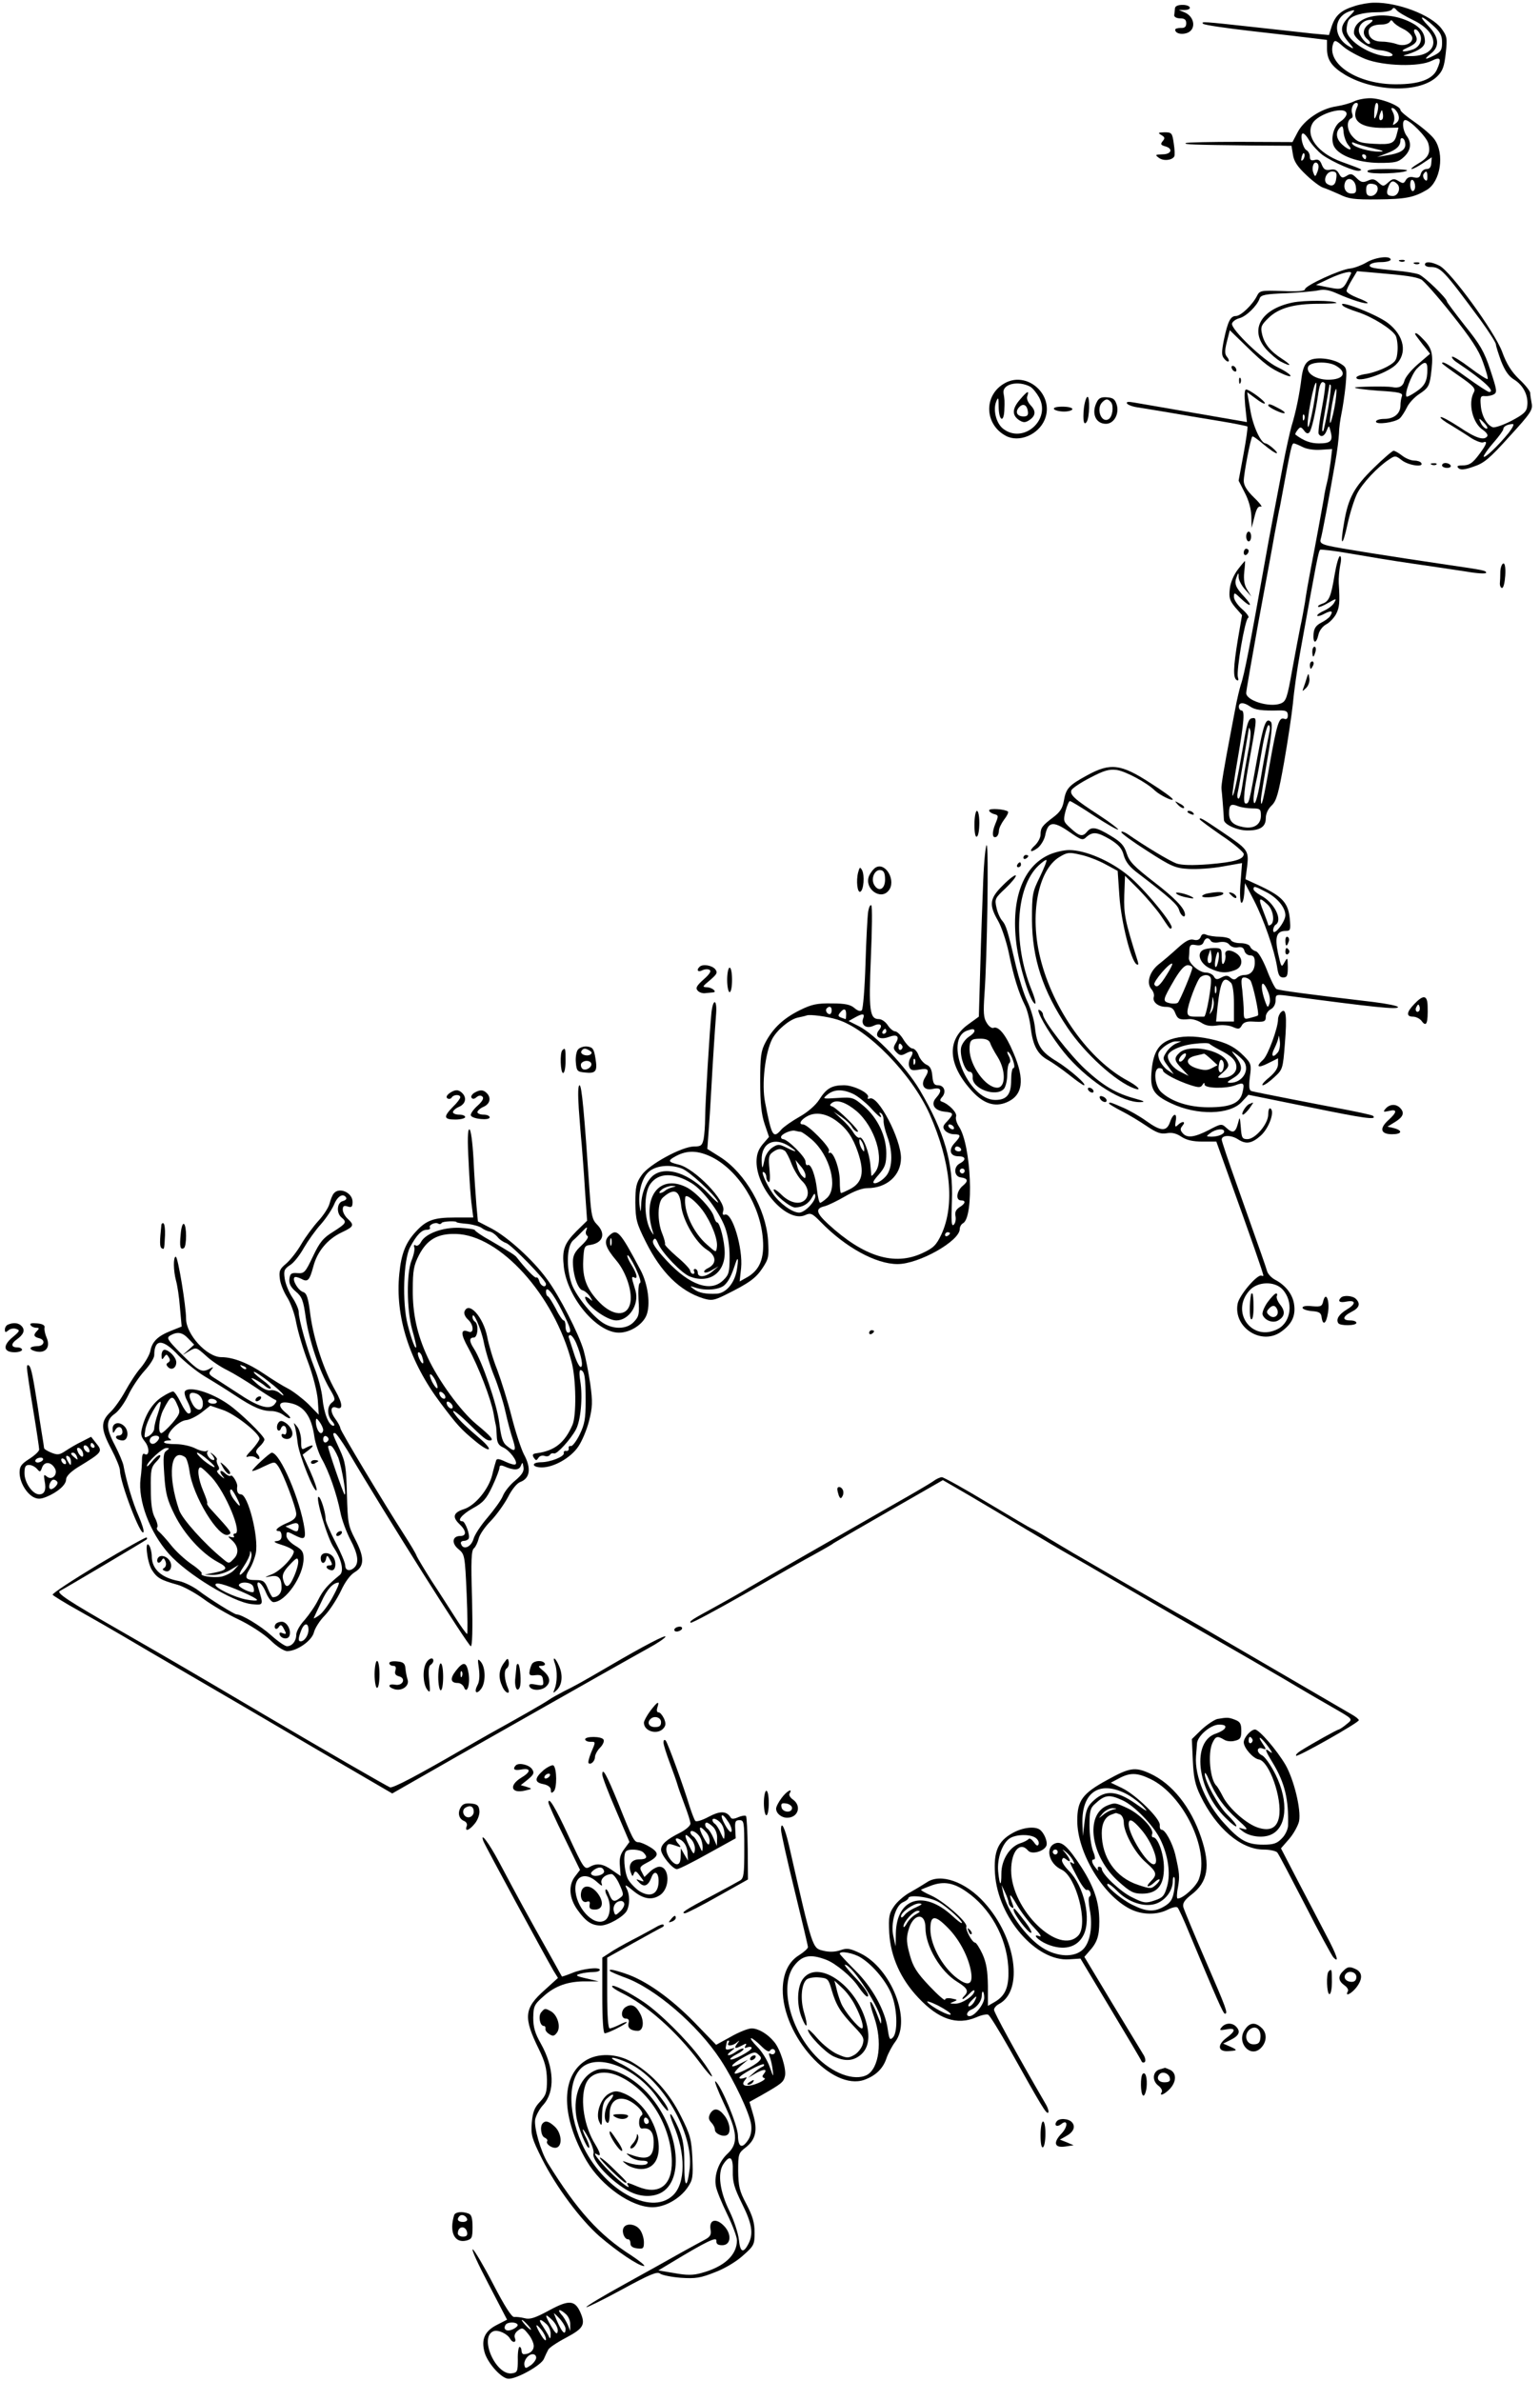 <?xml version="1.0" standalone="no"?>
<!DOCTYPE svg PUBLIC "-//W3C//DTD SVG 20010904//EN"
 "http://www.w3.org/TR/2001/REC-SVG-20010904/DTD/svg10.dtd">
<svg version="1.0" xmlns="http://www.w3.org/2000/svg"
 width="629pt" height="972pt" viewBox="0 0 629 972"
 preserveAspectRatio="xMidYMid meet">
<g transform="translate(0,972) scale(0.1,-0.1)"
fill="#000000" stroke="none">
<path d="M5532 9695 c-55 -17 -78 -38 -93 -83 l-11 -35 -67 6 c-36 4 -147 16
-245 27 -200 22 -212 23 -202 13 4 -5 94 -18 199 -30 106 -12 218 -25 250 -29
l57 -7 0 -36 c0 -46 20 -74 75 -107 122 -71 307 -74 376 -5 22 22 28 40 34 94
7 62 5 70 -18 101 -42 55 -178 107 -275 105 -20 0 -56 -6 -80 -14z m240 -57
c117 -56 107 -150 -15 -147 -31 1 -31 1 -6 8 46 15 69 31 69 52 0 33 -18 58
-58 78 -103 52 -232 28 -232 -43 0 -24 67 -69 106 -71 42 -3 73 -25 34 -25
-71 2 -170 64 -170 108 0 15 4 32 8 39 12 20 60 33 117 33 30 0 57 5 61 12 5
8 10 7 18 -3 6 -8 37 -26 68 -41z m-263 13 c-36 -37 -37 -60 -2 -102 24 -28
25 -31 6 -20 -68 36 -70 119 -3 144 28 10 28 7 -1 -22z m344 -35 c30 -27 37
-41 37 -70 0 -29 -5 -38 -30 -51 -41 -21 -47 -19 -16 6 37 29 34 67 -9 112
-45 46 -31 48 18 3z m-260 7 c-27 -18 -30 -45 -8 -63 9 -7 13 -15 10 -18 -10
-10 -45 32 -45 54 0 24 23 44 50 43 10 0 8 -5 -7 -16z m138 -21 c19 -9 35 -25
37 -34 5 -24 -31 -40 -63 -28 -14 5 -41 10 -59 10 -35 0 -56 15 -56 41 0 19
20 29 55 29 13 0 27 5 31 11 5 8 8 8 14 0 4 -7 22 -20 41 -29z m67 -18 c14
-25 2 -54 -25 -65 -38 -14 -62 -10 -27 5 40 18 48 30 34 56 -13 24 5 28 18 4z
m-221 -105 c75 -29 220 -33 271 -7 36 18 41 9 21 -36 -18 -40 -73 -60 -164
-60 -159 -2 -291 84 -259 168 5 14 12 11 39 -13 18 -16 60 -39 92 -52z"/>
<path d="M4799 9685 c-1 -8 -2 -21 -3 -27 -1 -7 10 -13 24 -13 18 0 25 -5 25
-20 0 -14 -6 -20 -22 -19 -13 0 -23 -3 -23 -7 0 -14 21 -21 44 -15 43 11 38
68 -7 86 l-22 9 23 0 c34 1 26 21 -8 21 -19 0 -31 -5 -31 -15z"/>
<path d="M5530 9306 c-14 -7 -46 -16 -71 -20 -64 -9 -133 -56 -159 -106 l-21
-40 -215 1 c-118 0 -218 -2 -221 -5 -7 -6 21 -7 277 -10 l155 -1 6 -37 c4 -27
19 -49 54 -82 26 -25 57 -48 69 -52 11 -3 41 -16 66 -27 38 -19 61 -22 155
-21 117 1 150 8 203 39 56 34 73 147 31 206 -11 16 -47 47 -80 70 -32 22 -59
44 -59 50 0 17 -82 49 -125 48 -22 0 -51 -6 -65 -13z m13 -23 c-26 -56 14 -86
110 -85 l59 1 -7 -27 c-9 -38 -22 -43 -94 -39 -55 3 -67 7 -88 31 -23 27 -24
66 -2 74 4 2 5 10 2 18 -7 18 3 44 17 44 7 0 8 -7 3 -17z m86 0 c0 -10 -4 -27
-9 -38 -7 -15 -8 -11 -7 17 1 21 5 38 10 38 4 0 7 -8 6 -17z m82 -30 c5 -15 3
-26 -8 -35 -15 -11 -16 -11 -10 5 4 10 2 28 -4 39 -8 16 -8 19 2 16 6 -2 16
-14 20 -25z m-211 2 c0 -8 -11 -22 -25 -31 -28 -18 -42 -72 -26 -102 20 -38
98 -66 183 -67 67 0 79 3 102 24 29 27 33 58 11 87 -16 22 -20 64 -5 64 19 0
88 -70 94 -96 10 -38 0 -58 -42 -82 -20 -12 -32 -22 -26 -22 6 0 27 11 46 24
l36 24 -2 -24 c-1 -16 -7 -24 -19 -24 -11 0 -21 -9 -24 -20 -4 -15 -11 -18
-28 -14 -16 4 -26 0 -33 -11 -8 -15 -12 -15 -30 -4 -18 11 -24 10 -41 -5 -20
-18 -22 -18 -41 -1 -16 15 -25 16 -44 7 -19 -8 -27 -7 -45 11 -18 18 -24 20
-41 9 -17 -10 -21 -9 -31 9 -8 15 -18 20 -36 16 -19 -3 -26 1 -34 20 -7 19
-15 24 -29 20 -15 -4 -20 0 -20 13 0 11 -6 23 -14 27 -15 9 -27 61 -16 68 5 3
17 -10 28 -29 11 -18 35 -44 53 -58 42 -30 136 -71 152 -65 13 5 15 4 -75 37
-95 35 -146 103 -118 155 22 42 140 75 140 40z m146 -22 c-11 -11 -17 4 -9 23
7 18 8 18 11 1 2 -10 1 -21 -2 -24z m-139 -105 c22 -25 2 -23 -25 2 -25 23
-28 50 -9 69 10 10 13 6 15 -21 2 -18 11 -41 19 -50z m233 2 c0 -23 -22 -36
-75 -44 l-40 -7 39 15 c40 15 56 30 56 54 0 7 5 10 10 7 6 -3 10 -15 10 -25z
m-130 -16 c40 -9 47 -13 25 -13 -39 -1 -102 17 -111 31 -5 8 -1 9 12 3 10 -4
44 -14 74 -21z m-288 -46 c-8 -8 -9 -4 -5 13 4 13 8 18 11 10 2 -7 -1 -18 -6
-23z m258 12 c0 -5 -2 -10 -4 -10 -3 0 -8 5 -11 10 -3 6 -1 10 4 10 6 0 11 -4
11 -10z m-199 -61 c-8 -21 -10 -22 -16 -6 -10 23 2 54 16 40 6 -6 6 -18 0 -34z
m77 -26 c-3 -29 -16 -37 -37 -24 -19 12 -4 51 20 51 16 0 20 -6 17 -27z m372
5 c0 -16 -3 -19 -11 -11 -6 6 -8 16 -5 22 11 17 16 13 16 -11z m-292 -41 c3
-22 -1 -27 -18 -27 -23 0 -35 22 -26 46 10 25 41 12 44 -19z m242 2 c0 -10 -4
-19 -10 -19 -5 0 -10 12 -10 26 0 14 4 23 10 19 6 -3 10 -15 10 -26z m-73 10
c16 -16 4 -49 -18 -49 -24 0 -29 10 -18 38 9 24 19 28 36 11z m-83 -8 c10 -16
-5 -41 -25 -41 -14 0 -19 7 -19 25 0 18 5 25 19 25 11 0 22 -4 25 -9z"/>
<path d="M5586 9019 c7 -12 149 -7 161 5 4 3 -33 6 -81 6 -62 0 -85 -3 -80
-11z"/>
<path d="M4743 9169 c15 -9 16 -13 6 -25 -10 -12 -8 -16 9 -21 35 -9 27 -33
-10 -33 -30 -1 -31 -2 -15 -14 18 -14 53 -11 63 5 3 5 2 29 -2 54 -6 42 -8 45
-38 45 -26 -1 -28 -2 -13 -11z"/>
<path d="M5580 8648 c-19 -11 -48 -22 -65 -24 -39 -3 -185 -70 -185 -85 0 -7
-29 -10 -92 -7 -88 3 -93 2 -104 -20 -18 -36 -66 -82 -86 -82 -22 0 -33 -21
-49 -97 -10 -51 -10 -64 1 -77 7 -9 15 -14 18 -11 3 2 0 11 -7 19 -9 11 -9 25
0 61 l12 47 71 -69 c71 -69 96 -88 149 -111 50 -21 28 4 -25 29 -57 27 -190
154 -186 178 2 8 15 18 30 22 28 7 73 51 83 81 5 14 24 18 108 21 56 3 116 8
133 12 22 5 44 1 75 -13 58 -26 119 -45 125 -39 2 2 -16 12 -41 21 -25 10 -45
22 -45 28 0 6 10 26 22 46 l21 35 81 -7 c118 -10 159 -16 181 -27 11 -6 67
-69 124 -141 78 -98 111 -147 128 -196 13 -36 22 -67 19 -69 -2 -3 -35 18 -72
46 -37 28 -70 48 -73 45 -3 -3 5 -14 19 -23 108 -72 161 -121 132 -121 -5 0
-46 27 -92 60 -73 53 -100 68 -100 57 0 -2 31 -25 70 -52 58 -40 68 -51 60
-66 -25 -45 -5 -127 37 -154 13 -9 21 -20 18 -25 -12 -20 -47 -9 -115 37 -39
25 -73 44 -76 40 -3 -3 16 -18 43 -33 26 -16 63 -39 82 -52 19 -12 41 -20 48
-18 20 8 16 -6 -12 -44 -30 -41 -43 -50 -74 -50 -18 0 -22 -3 -14 -11 8 -8 25
-7 61 6 43 14 65 32 147 123 87 95 96 109 91 135 -3 16 -6 36 -6 43 0 7 -20
33 -45 56 -32 31 -52 63 -70 113 -31 82 -209 326 -255 350 -33 17 -60 19 -60
5 0 -5 9 -10 21 -10 44 0 53 -10 207 -218 34 -47 62 -91 62 -98 0 -7 10 -37
21 -68 16 -40 31 -62 54 -76 37 -23 58 -65 53 -106 -2 -24 -14 -35 -65 -62
-33 -17 -68 -29 -76 -26 -25 9 -46 48 -49 90 -3 34 0 39 17 37 10 -1 27 2 36
7 15 8 13 18 -14 100 -25 76 -42 104 -104 181 -40 51 -73 95 -73 98 0 13 -92
102 -115 111 -14 5 -55 12 -92 15 -38 4 -78 8 -91 11 -35 7 -15 24 29 24 21 0
39 5 39 10 0 18 -64 10 -100 -12z m-62 -45 c-34 -70 -31 -68 -103 -54 l-40 8
55 26 c54 25 95 34 88 20z m547 -613 c10 -11 13 -20 7 -20 -6 0 -16 9 -22 20
-6 11 -9 20 -7 20 2 0 12 -9 22 -20z m97 -37 c-42 -52 -102 -109 -102 -96 0 5
18 31 40 56 22 25 40 50 40 55 0 11 16 20 38 21 8 1 1 -14 -16 -36z"/>
<path d="M5718 8653 c7 -3 16 -2 19 1 4 3 -2 6 -13 5 -11 0 -14 -3 -6 -6z"/>
<path d="M5778 8643 c7 -3 16 -2 19 1 4 3 -2 6 -13 5 -11 0 -14 -3 -6 -6z"/>
<path d="M5279 8485 c-129 -27 -177 -111 -108 -190 18 -20 45 -43 60 -51 45
-23 47 -16 4 12 -48 31 -73 63 -81 104 -6 26 -1 35 28 63 42 40 104 57 205 57
42 0 74 2 72 4 -12 10 -131 11 -180 1z"/>
<path d="M5486 8471 c5 -5 32 -16 60 -25 61 -20 140 -70 155 -97 5 -11 9 -39
7 -62 -3 -37 -7 -44 -43 -64 -22 -12 -59 -25 -82 -29 -24 -3 -43 -10 -43 -15
0 -24 121 15 160 51 50 47 36 120 -32 172 -49 37 -217 101 -182 69z"/>
<path d="M5780 8356 c0 -2 14 -20 30 -41 l31 -39 -50 -43 c-27 -23 -52 -54
-55 -68 -6 -23 -23 -31 -51 -25 -21 4 -146 2 -151 -2 -2 -3 41 -9 96 -13 84
-5 101 -9 96 -22 -3 -8 -6 -25 -6 -38 0 -33 -26 -55 -66 -55 -19 0 -34 -5 -34
-11 0 -14 77 -4 97 13 7 6 20 26 29 44 8 18 32 44 53 57 33 22 39 32 45 73 11
84 7 107 -24 142 -27 29 -40 38 -40 28z m50 -143 c0 -48 -10 -68 -46 -92 -19
-13 -36 -22 -39 -20 -10 10 19 88 41 113 32 33 44 33 44 -1z"/>
<path d="M5344 8246 c-15 -11 -23 -31 -28 -68 -8 -66 -23 -140 -41 -198 -7
-25 -23 -97 -35 -160 -12 -63 -30 -158 -40 -210 -10 -52 -26 -138 -35 -190
-57 -321 -83 -457 -97 -495 -5 -16 -16 -61 -23 -100 -7 -38 -16 -83 -19 -100
-25 -131 -39 -212 -37 -225 2 -14 9 -102 10 -127 1 -19 55 -43 96 -43 52 0 75
15 75 50 0 18 9 38 24 52 20 19 28 49 51 178 15 85 31 193 36 240 4 47 17 139
29 205 68 378 75 414 82 421 3 2 57 -4 119 -15 63 -11 177 -30 254 -41 77 -11
177 -26 223 -33 45 -8 82 -10 82 -5 0 9 -11 11 -155 32 -238 35 -452 69 -488
78 -29 7 -37 13 -33 26 6 18 36 179 60 317 8 44 14 96 15 116 0 20 5 56 10 80
5 24 13 76 17 115 6 69 5 73 -18 88 -37 24 -109 31 -134 12z m109 -17 c52 -28
37 -59 -28 -59 -50 0 -92 27 -82 53 8 20 76 23 110 6z m-89 -170 c-10 -52 -19
-88 -22 -81 -7 21 25 188 34 179 3 -2 -3 -47 -12 -98z m48 96 c3 -3 -3 -49
-13 -102 -10 -52 -16 -100 -13 -104 9 -16 24 -10 33 14 9 22 9 22 16 -5 10
-38 0 -48 -48 -48 -35 0 -63 11 -96 36 -2 2 2 10 9 19 11 14 14 13 26 -2 8
-12 16 -15 22 -8 9 10 25 78 37 163 6 39 14 50 27 37z m13 -100 c-9 -49 -18
-91 -20 -94 -8 -7 -6 8 10 99 8 47 15 87 15 89 0 2 2 2 5 -1 3 -2 -2 -45 -10
-93z m25 -1 c-7 -36 -15 -63 -17 -60 -3 3 1 37 8 77 7 40 15 67 17 60 2 -7 -1
-41 -8 -77z m-123 -46 c-3 -8 -6 -5 -6 6 -1 11 2 17 5 13 3 -3 4 -12 1 -19z
m-8 -112 c16 -9 48 -14 75 -12 l47 3 -6 -51 c-4 -28 -10 -67 -15 -86 -5 -19
-11 -48 -13 -65 -7 -39 -32 -178 -53 -285 -9 -47 -20 -109 -24 -139 -5 -29
-13 -74 -19 -100 -5 -25 -20 -104 -33 -175 -21 -118 -25 -129 -48 -138 -45
-17 -140 12 -140 43 0 9 23 140 50 290 28 151 58 312 66 359 9 47 17 90 18 95
2 6 6 28 10 50 40 217 42 225 51 225 3 0 18 -6 34 -14z m-213 -1060 c20 -14
47 -18 122 -16 25 0 32 -4 32 -20 0 -13 -5 -18 -15 -14 -21 8 -30 -21 -60
-191 -24 -140 -35 -183 -35 -140 0 10 12 83 26 163 18 103 22 148 15 155 -20
20 -30 -7 -56 -148 -33 -182 -33 -185 -47 -185 -13 0 -7 58 22 215 24 134 24
137 3 133 -14 -2 -21 -25 -34 -105 -23 -135 -40 -215 -45 -211 -2 3 7 69 21
149 27 158 30 199 15 199 -5 0 -10 7 -10 15 0 19 20 19 46 1z m80 -98 c-19
-94 -26 -132 -37 -198 -12 -79 -28 -125 -29 -82 0 13 4 42 9 65 6 23 17 86 26
140 9 53 21 97 26 97 5 0 7 -10 5 -22z m-90 -96 c-8 -42 -18 -101 -22 -129 -4
-29 -11 -53 -15 -53 -5 0 -7 10 -4 23 3 12 14 75 25 140 11 66 21 122 21 125
1 4 3 -1 6 -11 3 -10 -2 -53 -11 -95z m20 -222 c31 0 34 -3 34 -30 0 -36 -29
-55 -73 -46 -41 8 -57 24 -57 56 0 35 7 41 37 29 13 -5 40 -9 59 -9z"/>
<path d="M5030 8221 c0 -5 5 -13 10 -16 6 -3 10 -2 10 4 0 5 -4 13 -10 16 -5
3 -10 2 -10 -4z"/>
<path d="M5061 8164 c0 -11 3 -14 6 -6 3 7 2 16 -1 19 -3 4 -6 -2 -5 -13z"/>
<path d="M4099 8153 c-82 -50 -77 -166 9 -212 54 -29 133 4 159 66 42 102 -75
204 -168 146z m108 -11 c11 -6 27 -26 37 -44 50 -92 -65 -192 -147 -128 -28
22 -42 76 -28 111 8 20 10 17 10 -23 1 -54 20 -66 23 -15 2 41 1 48 -3 71 -7
38 58 54 108 28z"/>
<path d="M4166 8089 c-32 -37 -33 -63 -5 -83 17 -11 25 -12 40 -3 29 18 32 38
9 62 -12 13 -18 28 -14 38 9 26 -1 20 -30 -14z m32 -47 c3 -16 -2 -22 -17 -22
-26 0 -36 17 -20 36 16 19 33 13 37 -14z"/>
<path d="M5086 8063 l7 -66 -34 6 c-19 3 -115 20 -214 37 -99 17 -195 34 -214
37 -22 4 -32 3 -28 -4 4 -6 23 -13 44 -16 21 -3 79 -13 128 -21 50 -9 141 -24
202 -34 62 -10 115 -21 118 -23 2 -3 -5 -54 -16 -113 l-20 -108 25 -49 c16
-30 26 -66 27 -96 l1 -48 12 46 c8 33 15 44 26 41 8 -3 -4 14 -27 36 -30 29
-43 50 -43 69 0 29 28 175 35 181 2 3 23 -12 46 -32 24 -20 47 -36 53 -36 11
0 -33 39 -45 40 -19 1 -51 69 -62 135 l-13 74 34 -25 c18 -14 35 -24 38 -21 6
6 -62 57 -76 57 -7 0 -8 -21 -4 -67z"/>
<path d="M4427 8053 c-5 -49 0 -74 12 -54 11 17 13 101 3 101 -5 0 -12 -21
-15 -47z"/>
<path d="M4481 8081 c-25 -46 -7 -91 36 -91 32 0 54 38 45 75 -7 24 -14 31
-39 33 -23 2 -34 -2 -42 -17z m57 -3 c12 -16 6 -60 -10 -69 -30 -18 -52 43
-26 69 15 15 23 15 36 0z"/>
<path d="M5180 8065 c0 -8 61 -37 67 -31 3 2 -9 12 -26 20 -31 17 -41 19 -41
11z"/>
<path d="M4305 8050 c3 -5 22 -10 41 -10 19 0 34 5 34 10 0 6 -18 10 -41 10
-24 0 -38 -4 -34 -10z"/>
<path d="M5611 7810 c-80 -78 -104 -122 -121 -222 -18 -100 -7 -105 14 -7 10
46 28 102 39 124 21 42 84 109 130 139 25 17 27 17 53 -3 27 -21 91 -30 79
-11 -3 6 -17 10 -29 10 -13 0 -35 9 -49 20 -14 11 -30 20 -35 20 -5 0 -42 -32
-81 -70z"/>
<path d="M5848 7823 c7 -3 16 -2 19 1 4 3 -2 6 -13 5 -11 0 -14 -3 -6 -6z"/>
<path d="M5890 7820 c0 -5 9 -10 21 -10 11 0 17 5 14 10 -3 6 -13 10 -21 10
-8 0 -14 -4 -14 -10z"/>
<path d="M5090 7530 c0 -11 5 -20 10 -20 6 0 10 9 10 20 0 11 -4 20 -10 20 -5
0 -10 -9 -10 -20z"/>
<path d="M5080 7464 c0 -8 5 -12 10 -9 6 3 10 10 10 16 0 5 -4 9 -10 9 -5 0
-10 -7 -10 -16z"/>
<path d="M5451 7373 c-15 -91 -23 -109 -52 -118 -11 -4 -18 -9 -15 -12 3 -3
21 4 41 16 33 19 35 19 25 2 -5 -11 -23 -25 -40 -33 -16 -7 -30 -16 -30 -21 0
-4 14 -1 30 8 29 15 37 11 22 -11 -4 -6 -20 -18 -36 -26 -21 -11 -29 -23 -31
-46 -3 -40 11 -42 20 -3 3 16 17 34 31 42 14 7 32 26 41 42 14 28 16 46 11
127 -1 19 2 52 6 73 5 21 4 37 -1 37 -5 0 -15 -35 -22 -77z"/>
<path d="M5055 7394 c-16 -21 -30 -54 -32 -78 -4 -35 -1 -47 22 -75 l28 -32
-17 -99 c-19 -116 -20 -156 -5 -166 7 -4 9 0 5 12 -7 26 29 237 42 242 6 2 -4
17 -23 34 -19 16 -35 39 -35 51 0 20 2 19 28 -6 40 -38 52 -34 15 6 -36 38
-43 55 -32 82 7 19 8 19 8 -2 1 -12 13 -35 27 -50 l25 -28 -17 28 c-12 19 -15
41 -12 72 3 25 4 45 3 45 -1 0 -15 -16 -30 -36z"/>
<path d="M6128 7388 c0 -18 -1 -41 -2 -51 0 -9 4 -17 9 -17 6 0 11 22 13 50 2
30 -1 50 -7 50 -6 0 -12 -15 -13 -32z"/>
<path d="M5360 7060 c0 -11 2 -20 4 -20 2 0 6 9 9 20 3 11 1 20 -4 20 -5 0 -9
-9 -9 -20z"/>
<path d="M5350 7005 c0 -8 2 -15 4 -15 2 0 6 7 10 15 3 8 1 15 -4 15 -6 0 -10
-7 -10 -15z"/>
<path d="M5338 6955 c-3 -11 -9 -29 -13 -40 -7 -19 -7 -19 9 -4 10 9 16 27 14
40 -3 22 -4 22 -10 4z"/>
<path d="M4440 6555 c-75 -41 -86 -53 -95 -105 -5 -29 -16 -46 -43 -66 -45
-34 -52 -43 -52 -71 0 -12 -10 -31 -22 -43 -28 -25 -20 -34 11 -11 12 10 26
32 30 51 11 56 32 60 96 16 52 -36 57 -38 73 -22 26 22 44 20 97 -11 35 -22
48 -37 55 -65 8 -27 24 -48 61 -75 127 -97 159 -126 165 -148 6 -22 25 -36 24
-17 -2 25 -41 66 -127 132 -81 63 -100 82 -111 116 -10 32 -23 47 -65 72 -59
36 -79 39 -97 17 -18 -22 -31 -19 -67 14 -30 27 -31 30 -21 70 6 22 14 41 18
41 4 0 49 -27 100 -61 51 -33 94 -58 97 -55 2 2 -33 29 -79 59 -99 64 -119 83
-112 101 3 8 37 31 76 51 57 30 78 36 109 32 36 -5 124 -52 157 -85 20 -18 72
-44 72 -35 0 5 -41 35 -92 67 -120 78 -163 83 -258 31z"/>
<path d="M4812 6434 c10 -10 20 -15 24 -12 3 4 -5 12 -18 18 -22 12 -22 12 -6
-6z"/>
<path d="M4040 6412 c0 -5 9 -12 20 -15 19 -5 19 -7 5 -41 -15 -36 -12 -62 6
-51 5 4 9 14 9 24 0 10 10 30 21 45 12 15 19 30 16 33 -11 10 -77 15 -77 5z"/>
<path d="M3980 6354 c0 -34 4 -53 10 -49 6 3 10 28 10 56 0 27 -4 49 -10 49
-5 0 -10 -25 -10 -56z"/>
<path d="M4850 6406 c0 -2 7 -7 16 -10 8 -3 12 -2 9 4 -6 10 -25 14 -25 6z"/>
<path d="M4900 6376 c0 -3 41 -33 90 -67 50 -33 90 -68 90 -75 0 -22 -37 -33
-143 -42 -67 -5 -109 -4 -131 3 -28 10 -125 68 -203 122 -13 8 -23 11 -23 6 0
-5 48 -40 108 -78 96 -62 113 -69 167 -72 33 -2 95 2 139 10 l79 14 -6 -78
c-4 -43 -2 -81 3 -84 5 -3 10 14 12 37 l3 43 37 -71 c40 -78 83 -202 94 -270
5 -34 10 -44 25 -44 16 0 19 7 19 43 -1 40 -1 41 -14 18 -12 -22 -13 -20 -26
38 -14 67 -6 91 32 91 19 0 20 5 16 50 -6 63 -30 90 -116 131 l-65 30 7 53 c7
65 4 68 -102 140 -80 54 -92 61 -92 52z m269 -296 c47 -23 81 -64 81 -96 0
-27 -49 -89 -50 -62 0 9 5 20 10 23 31 19 -6 92 -61 120 -16 9 -29 20 -29 25
0 14 5 13 49 -10z m8 -52 c24 -22 31 -72 13 -83 -5 -3 -10 -4 -10 -1 0 3 -9
28 -20 56 -22 55 -18 61 17 28z"/>
<path d="M4016 6128 c-3 -79 -9 -236 -12 -351 l-6 -207 -44 -32 c-89 -64 -83
-165 18 -274 46 -49 91 -64 139 -44 67 28 76 92 28 203 -31 74 -61 110 -82
101 -7 -2 -19 7 -27 21 -13 20 -14 43 -9 117 11 148 18 608 9 608 -4 0 -11
-64 -14 -142z m-36 -617 c0 -5 -11 -16 -24 -24 -13 -9 -26 -27 -30 -41 -8 -32
15 -101 34 -101 9 0 14 -9 13 -22 -5 -47 97 -84 128 -47 7 9 13 35 13 58 0 22
4 44 9 47 5 4 4 16 -3 29 -7 12 -7 20 -2 16 14 -9 33 -66 21 -66 -5 0 -9 -22
-9 -49 0 -59 -18 -81 -65 -81 -112 0 -212 248 -115 283 23 8 30 8 30 -2z m64
-48 c3 -10 17 -36 31 -58 34 -55 33 -125 -2 -125 -47 0 -112 90 -113 156 0 39
6 44 46 44 21 0 34 -6 38 -17z"/>
<path d="M4285 6231 c-107 -48 -156 -181 -134 -361 11 -91 57 -241 76 -247 6
-2 0 23 -14 57 -77 191 -65 417 28 506 16 15 31 26 33 23 3 -2 -10 -33 -27
-69 -30 -61 -32 -70 -32 -175 1 -158 44 -290 145 -440 71 -106 198 -221 273
-248 33 -12 16 8 -26 31 -158 84 -306 290 -358 501 -44 176 -10 358 77 412 33
20 40 21 87 10 29 -6 75 -24 102 -39 l50 -27 7 -102 c7 -104 47 -265 70 -279
7 -5 9 -1 5 12 -53 168 -57 192 -55 269 l3 80 57 -57 c31 -32 71 -79 89 -105
40 -60 38 -57 44 -51 12 11 -115 165 -178 215 -73 60 -175 103 -240 103 -23 0
-60 -9 -82 -19z"/>
<path d="M4180 6219 c0 -5 5 -7 10 -4 6 3 10 8 10 11 0 2 -4 4 -10 4 -5 0 -10
-5 -10 -11z"/>
<path d="M4155 6190 c-3 -5 -1 -10 4 -10 6 0 11 5 11 10 0 6 -2 10 -4 10 -3 0
-8 -4 -11 -10z"/>
<path d="M3577 6179 c-10 -6 -22 -22 -28 -36 -19 -51 47 -99 80 -59 33 39 -11
118 -52 95z m38 -49 c0 -41 -27 -53 -45 -21 -14 27 4 64 28 59 12 -2 17 -13
17 -38z"/>
<path d="M3505 6159 c-9 -35 -3 -85 9 -79 14 7 18 67 7 88 -8 14 -10 13 -16
-9z"/>
<path d="M4098 6108 c-56 -55 -60 -80 -22 -146 14 -24 34 -83 44 -130 19 -95
41 -166 66 -215 9 -17 20 -59 24 -94 9 -73 29 -108 72 -131 17 -10 55 -36 84
-59 30 -24 57 -43 61 -43 16 0 -57 64 -110 97 -65 39 -82 65 -90 140 -3 29
-17 76 -31 105 -14 29 -34 94 -46 143 -34 147 -41 169 -57 187 -8 9 -19 33
-23 53 -8 35 -6 39 37 79 25 24 44 47 42 52 -2 5 -25 -12 -51 -38z"/>
<path d="M4805 6072 c6 -6 26 -13 45 -16 23 -5 30 -4 20 2 -23 14 -77 25 -65
14z"/>
<path d="M4933 6073 c-13 -2 -23 -8 -23 -11 0 -11 79 -2 86 9 5 9 -22 10 -63
2z"/>
<path d="M5020 6076 c0 -2 7 -9 15 -16 9 -7 15 -8 15 -2 0 5 -7 12 -15 16 -8
3 -15 4 -15 2z"/>
<path d="M3546 5999 c-3 -19 -8 -115 -11 -214 -3 -99 -10 -184 -15 -189 -6 -6
-17 -2 -30 9 -16 14 -37 19 -93 19 -60 1 -82 -4 -129 -27 -67 -33 -110 -73
-141 -131 -19 -36 -22 -57 -22 -161 0 -89 5 -134 18 -173 l18 -53 -26 -30
c-18 -22 -25 -42 -25 -72 1 -113 127 -250 199 -217 22 10 29 7 63 -28 100
-103 225 -172 314 -172 87 0 254 94 254 143 0 9 6 20 14 24 45 27 33 318 -17
394 -10 15 -15 33 -12 41 6 15 -29 51 -58 61 -9 3 -9 8 2 20 17 21 7 47 -18
47 -16 0 -20 8 -23 38 -2 26 -9 40 -24 46 -11 5 -26 22 -32 38 -5 15 -17 28
-25 28 -8 0 -24 16 -36 35 -11 19 -27 35 -35 35 -7 0 -21 11 -30 25 -9 14 -25
25 -36 25 -38 0 -42 34 -33 251 5 112 6 208 2 213 -4 5 -10 -7 -13 -25z m-149
-404 c0 -8 -4 -15 -8 -15 -11 0 -20 16 -12 24 11 11 20 7 20 -9z m59 -15 c0
-11 -1 -20 -2 -20 -1 0 -10 3 -18 6 -13 5 -14 9 -5 20 16 20 25 17 25 -6z
m-36 -22 c124 -38 304 -223 377 -386 86 -195 104 -370 48 -491 -21 -44 -32
-55 -77 -76 -115 -54 -240 -15 -385 118 -50 46 -54 64 -15 73 15 4 52 22 83
40 36 21 70 34 92 34 79 0 137 52 137 123 0 78 -93 256 -127 243 -8 -3 -11 -1
-8 4 10 16 -57 50 -98 50 -50 0 -72 -13 -101 -59 -15 -23 -47 -51 -81 -70 -30
-17 -63 -40 -73 -51 -34 -40 -40 -30 -67 110 -15 74 0 202 29 259 20 37 70 79
104 87 15 3 32 7 37 9 14 5 83 -4 125 -17z m106 6 c-11 -27 11 -45 40 -32 29
14 42 4 24 -17 -21 -26 3 -42 40 -28 35 13 46 2 28 -26 -10 -17 -10 -23 4 -37
13 -13 20 -14 38 -4 27 15 35 8 19 -18 -7 -11 -9 -27 -5 -37 5 -14 13 -16 41
-11 37 7 43 -1 23 -33 -19 -31 -3 -54 32 -46 35 8 40 -7 13 -37 -23 -26 -6
-52 36 -56 37 -4 38 -8 10 -39 -18 -18 -20 -25 -9 -38 7 -8 23 -15 36 -15 30
0 30 -7 3 -36 -26 -28 -19 -54 16 -54 30 0 33 -15 4 -30 -25 -14 -22 -52 4
-56 31 -4 33 -15 10 -34 -26 -21 -31 -60 -8 -60 21 0 19 -13 -6 -28 -15 -10
-20 -21 -16 -38 2 -13 -1 -28 -8 -34 -9 -7 -10 16 -7 98 6 155 -30 280 -131
452 -57 96 -182 227 -249 261 l-42 21 25 14 c32 18 42 17 35 -2z m94 -54 c0
-5 -5 -10 -11 -10 -5 0 -7 5 -4 10 3 6 8 10 11 10 2 0 4 -4 4 -10z m65 -59 c3
-5 1 -12 -5 -16 -5 -3 -10 1 -10 9 0 18 6 21 15 7z m52 -73 c-3 -8 -6 -5 -6 6
-1 11 2 17 5 13 3 -3 4 -12 1 -19z m-251 -124 c18 -9 49 -34 69 -55 33 -37 54
-52 39 -27 -4 7 -3 8 4 4 7 -4 11 -17 11 -29 -1 -12 6 -42 15 -66 25 -67 21
-137 -9 -166 -13 -14 -32 -25 -41 -25 -12 0 -9 8 15 35 26 30 31 44 31 88 0
69 -35 143 -91 191 -43 36 -46 38 -108 34 -62 -4 -63 -4 -41 14 27 22 62 23
106 2z m13 -70 c75 -65 115 -196 76 -248 -8 -11 -15 -18 -16 -15 0 2 -2 22 -4
44 -4 50 -31 119 -44 111 -5 -3 -17 7 -26 22 -9 15 -31 40 -49 55 l-31 29 33
-22 c17 -12 37 -30 42 -41 6 -10 16 -19 23 -19 14 0 -80 93 -103 103 -12 4
-12 7 -2 15 21 15 58 2 101 -34z m-82 -40 c42 -31 67 -68 87 -127 28 -83 19
-125 -34 -152 -16 -8 -31 -15 -35 -15 -3 0 -5 22 -5 50 0 50 -27 123 -42 114
-4 -3 -5 1 -2 9 5 14 -86 107 -106 107 -20 0 -10 19 18 34 34 18 77 11 119
-20z m478 -24 c3 -5 2 -10 -4 -10 -5 0 -13 5 -16 10 -3 6 -2 10 4 10 5 0 13
-4 16 -10z m-625 -20 c5 0 26 -15 46 -32 75 -66 108 -195 62 -238 -12 -11 -25
-20 -28 -20 -4 0 -10 24 -13 53 -6 58 -25 109 -38 101 -5 -3 -9 4 -9 15 0 18
-73 91 -92 91 -4 0 -8 4 -8 8 0 13 43 31 58 26 8 -2 18 -4 22 -4z m260 -70 c0
-13 -1 -13 -10 0 -5 8 -10 22 -10 30 0 13 1 13 10 0 5 -8 10 -22 10 -30z
m-305 10 c36 -24 30 -26 -14 -4 -29 14 -34 14 -56 0 -14 -9 -27 -29 -31 -44
-10 -47 -12 -48 -13 -8 -2 71 52 97 114 56z m700 -10 c3 -5 -1 -10 -9 -10 -9
0 -16 5 -16 10 0 6 4 10 9 10 6 0 13 -4 16 -10z m-719 -8 c5 -4 18 -28 27 -53
10 -25 29 -56 42 -69 27 -25 32 -59 13 -78 -21 -21 -61 -13 -95 20 -18 18 -33
27 -33 21 0 -17 68 -73 88 -72 31 1 54 15 68 40 10 19 13 20 14 6 0 -22 -43
-67 -66 -67 -28 0 -80 38 -107 77 -30 43 -52 98 -37 88 6 -3 10 -12 10 -20 0
-8 4 -16 9 -20 6 -3 7 17 4 51 -5 48 -3 59 12 70 21 16 35 17 51 6z m84 -100
c0 -14 -2 -14 -14 -2 -8 8 -17 26 -20 40 l-7 25 20 -24 c12 -13 21 -30 21 -39z
m650 18 c0 -5 -4 -10 -10 -10 -5 0 -10 5 -10 10 0 6 5 10 10 10 6 0 10 -4 10
-10z m-60 -254 c0 -3 -4 -8 -10 -11 -5 -3 -10 -1 -10 4 0 6 5 11 10 11 6 0 10
-2 10 -4z"/>
<path d="M4904 5895 c-5 -11 -14 -15 -29 -11 -16 4 -33 -5 -66 -35 -24 -22
-58 -51 -76 -65 -38 -30 -52 -77 -30 -102 8 -9 12 -23 10 -30 -8 -21 17 -42
48 -42 22 0 32 -6 39 -25 10 -25 17 -29 58 -25 13 1 35 -6 49 -15 18 -12 37
-15 64 -11 22 3 49 1 64 -6 23 -10 28 -10 37 6 6 12 20 17 41 16 51 -3 57 -1
57 20 0 10 9 24 20 30 12 6 20 21 20 36 0 24 2 25 43 20 361 -48 457 -58 457
-47 0 5 -46 14 -102 21 -263 31 -385 47 -395 53 -6 4 -24 39 -39 79 -17 42
-35 73 -45 75 -10 3 -20 11 -23 19 -3 8 -20 14 -40 14 -19 0 -36 6 -39 13 -2
7 -21 12 -43 13 -21 0 -47 4 -56 8 -13 6 -20 3 -24 -9z m42 -16 c3 -6 19 -9
34 -5 19 3 33 0 41 -10 7 -9 23 -14 35 -11 16 3 24 -2 27 -15 3 -10 13 -18 24
-18 13 0 18 -8 18 -27 1 -33 -16 -53 -42 -53 -11 0 -24 -5 -31 -12 -8 -8 -15
-8 -26 1 -11 10 -20 10 -37 1 -18 -10 -24 -9 -31 4 -5 9 -20 16 -33 16 -27 0
-71 38 -69 60 1 8 2 25 2 36 2 17 7 20 27 16 17 -3 27 1 31 12 7 19 20 21 30
5z m-180 -137 c-29 -47 -42 -57 -51 -41 -7 10 64 93 73 85 2 -2 -8 -22 -22
-44z m104 28 c0 -14 -50 -133 -59 -143 -5 -4 -20 -5 -34 -2 -30 8 -29 12 21
98 23 38 40 57 53 57 10 0 19 -5 19 -10z m75 -42 c7 -18 -18 -159 -27 -158 -5
0 -21 0 -38 0 -23 0 -30 4 -30 20 0 26 40 133 54 142 17 12 36 9 41 -4z m162
-10 c10 -13 37 -137 31 -143 -2 -2 -15 -6 -31 -10 -25 -7 -27 -5 -27 26 0 19
-3 58 -6 87 -6 43 -4 52 8 52 9 0 20 -6 25 -12z m-79 -10 c7 -7 12 -42 12 -85
l0 -73 -36 0 -37 0 6 60 c12 108 24 129 55 98z m152 -38 c7 -16 9 -38 5 -47
-6 -17 -8 -16 -15 2 -27 71 -18 113 10 45z m-213 -2 c-3 -7 -5 -2 -5 12 0 14
2 19 5 13 2 -7 2 -19 0 -25z m-17 -75 c-11 -17 -11 -17 -6 0 3 10 7 28 7 40 2
22 2 22 6 0 2 -12 -1 -30 -7 -40z"/>
<path d="M4912 5841 c-25 -15 -9 -55 28 -73 41 -20 68 -22 104 -8 31 11 35 46
9 66 -27 20 -53 18 -48 -4 2 -10 -1 -25 -6 -33 -6 -10 -9 -2 -9 24 0 35 -2 37
-32 37 -18 0 -39 -4 -46 -9z m34 -49 c-12 -11 -18 7 -10 30 l8 23 4 -23 c2
-13 1 -26 -2 -30z m29 1 c-9 -37 -18 -20 -9 19 4 18 9 27 11 20 3 -7 2 -24 -2
-39z"/>
<path d="M5250 5881 c0 -25 6 -27 13 -6 4 8 2 17 -3 20 -6 4 -10 -3 -10 -14z"/>
<path d="M5250 5834 c0 -8 5 -12 10 -9 6 4 8 11 5 16 -9 14 -15 11 -15 -7z"/>
<path d="M2857 5773 c-14 -13 -6 -23 11 -14 10 5 23 6 30 2 8 -5 1 -17 -24
-39 -28 -25 -34 -35 -25 -45 6 -8 21 -13 33 -11 13 1 27 3 31 3 18 2 -6 21
-26 21 -20 1 -18 3 13 29 29 25 32 31 21 45 -14 16 -52 22 -64 9z"/>
<path d="M2970 5720 c0 -27 5 -50 10 -50 6 0 10 23 10 50 0 28 -4 50 -10 50
-5 0 -10 -22 -10 -50z"/>
<path d="M5777 5622 c-33 -34 -34 -52 -6 -52 12 0 28 -8 35 -17 20 -28 27 -11
25 60 -1 45 -17 48 -54 9z m19 -29 c-10 -10 -19 5 -10 18 6 11 8 11 12 0 2 -7
1 -15 -2 -18z"/>
<path d="M2906 5588 c-7 -66 -26 -377 -26 -434 0 -28 -3 -66 -6 -83 -6 -27
-11 -31 -39 -31 -50 0 -186 -74 -215 -118 -21 -30 -25 -47 -25 -112 1 -69 5
-84 43 -160 62 -124 139 -200 234 -230 34 -10 43 -9 90 14 97 48 125 68 152
109 26 39 27 48 23 115 -9 127 -93 273 -194 338 l-54 34 5 68 c3 37 8 114 11
172 6 111 14 233 20 313 4 58 -12 63 -19 5z m3 -592 c109 -56 197 -198 207
-335 6 -78 -13 -125 -63 -154 l-32 -18 6 55 c8 80 -36 228 -66 218 -9 -3 -11
1 -7 15 13 40 -117 174 -182 189 -45 11 -46 16 -11 35 47 25 91 23 148 -5z
m-124 -46 c30 -11 131 -104 147 -135 6 -11 -11 3 -38 32 -77 82 -170 114 -223
77 -28 -20 -51 -71 -52 -121 -2 -33 -3 -34 -6 -9 -8 53 7 113 34 140 28 28 88
35 138 16z m40 -60 c46 -28 111 -114 136 -179 12 -33 19 -76 19 -122 0 -61 -3
-73 -25 -94 -51 -52 -138 -22 -232 79 -46 50 -61 72 -55 83 7 12 11 8 21 -15
16 -37 96 -121 129 -133 78 -30 142 14 142 97 0 46 -20 124 -31 124 -4 0 -9
10 -13 23 -7 30 -74 102 -113 121 -110 54 -181 -40 -137 -181 5 -17 5 -17 -6
0 -30 47 -32 157 -3 195 34 46 96 46 168 2z m-80 -17 c-11 -3 -24 -9 -29 -14
-6 -5 -15 -9 -20 -9 -6 0 -2 7 8 15 11 8 29 14 40 14 20 -1 21 -1 1 -6z m37
-73 c6 -61 60 -153 106 -182 38 -24 40 -56 5 -74 -13 -6 -20 -14 -16 -17 3 -4
18 0 32 9 l26 15 -24 -20 c-27 -24 -61 -28 -61 -6 0 8 -5 15 -11 15 -5 0 -7
-4 -4 -10 3 -5 1 -10 -4 -10 -6 0 -11 6 -12 13 0 6 -24 32 -54 57 -29 25 -51
48 -49 51 2 4 -3 23 -11 43 -21 50 -20 129 3 148 45 40 68 30 74 -32z m88 -21
c36 -50 63 -119 58 -150 -3 -23 -3 -23 -41 11 -56 49 -96 136 -88 193 2 16 42
-15 71 -54z m139 -246 c-10 -52 -44 -92 -82 -94 -43 -2 -72 3 -92 18 -19 14
-19 15 5 7 42 -14 98 -9 119 10 17 16 28 37 45 89 11 33 13 17 5 -30z"/>
<path d="M4244 5584 c15 -40 73 -128 119 -180 95 -106 223 -185 295 -183 21 1
16 4 -20 14 -78 21 -130 51 -204 119 -64 59 -174 200 -174 225 0 5 -5 13 -12
17 -8 5 -9 1 -4 -12z"/>
<path d="M5232 5588 c-7 -7 -12 -20 -12 -29 0 -35 -41 -146 -60 -164 -33 -30
-23 -37 20 -15 l40 20 0 -24 c0 -16 -13 -35 -37 -55 -21 -17 -32 -31 -25 -31
7 0 28 15 47 33 34 31 35 34 43 137 9 113 5 149 -16 128z m-13 -164 c-20 -25
-30 -15 -14 16 8 16 16 37 17 47 0 10 3 3 5 -15 3 -18 -1 -40 -8 -48z"/>
<path d="M4781 5477 c-48 -17 -70 -52 -77 -124 -8 -78 5 -102 80 -137 105 -50
238 -47 287 5 l28 30 252 -51 c224 -46 275 -53 257 -35 -3 3 -49 13 -104 24
-123 23 -374 72 -392 77 -10 3 -12 17 -7 58 7 50 5 55 -23 84 -38 39 -74 57
-140 71 -66 14 -117 13 -161 -2z m22 -17 c-12 -5 -30 -21 -39 -35 -16 -25 -16
-27 7 -58 l23 -32 -24 16 c-14 9 -29 29 -35 44 -8 24 -6 30 18 51 16 13 38 24
50 23 l22 0 -22 -9z m177 -25 c51 -25 70 -45 70 -71 0 -25 -26 -44 -60 -44
-20 0 -20 1 6 23 22 20 25 27 16 44 -26 48 -154 72 -194 36 -24 -22 -23 -32
10 -66 l27 -29 -32 16 c-31 15 -53 43 -53 65 0 20 51 44 108 50 31 4 59 4 62
0 3 -3 21 -14 40 -24z m98 -44 c30 -36 -2 -91 -53 -91 -16 0 -14 4 13 20 38
23 40 46 10 86 -20 25 -20 27 -3 14 11 -7 26 -21 33 -29z m-240 10 c-7 -11
-16 -17 -20 -14 -10 5 10 33 23 33 5 0 4 -9 -3 -19z m109 -5 l26 -24 -23 -12
c-18 -10 -32 -10 -62 -1 -47 15 -49 42 -3 52 17 4 31 7 33 8 2 0 15 -10 29
-23z m51 -32 c-6 -32 -25 -26 -20 6 3 21 8 28 14 22 6 -6 8 -18 6 -28z m-248
-14 c0 -11 58 -42 114 -60 32 -10 40 -10 47 1 6 10 9 11 9 2 0 -16 87 -18 126
-3 34 13 38 9 29 -29 -10 -44 -48 -61 -139 -61 -80 0 -151 23 -193 62 -28 26
-33 98 -8 98 8 0 15 -4 15 -10z"/>
<path d="M2361 5436 c-7 -8 -11 -32 -9 -53 3 -35 6 -38 37 -41 45 -5 52 5 43
58 -6 38 -11 45 -33 48 -14 2 -31 -4 -38 -12z m48 -5 c9 -6 10 -10 2 -16 -16
-9 -44 2 -36 15 8 12 16 12 34 1z m5 -50 c9 -15 -23 -36 -36 -23 -5 5 -7 15
-4 21 9 13 33 14 40 2z"/>
<path d="M2297 5433 c-11 -10 -8 -93 3 -93 6 0 10 23 10 50 0 51 -1 55 -13 43z"/>
<path d="M2364 5194 c4 -53 9 -119 12 -147 2 -29 9 -110 13 -181 l9 -129 -44
-43 c-50 -51 -59 -76 -51 -147 15 -125 135 -267 225 -267 45 0 96 32 112 70
18 43 7 128 -24 186 -85 160 -96 172 -130 138 -21 -21 -13 -47 31 -99 42 -49
69 -135 56 -179 -14 -51 -69 -48 -123 6 -53 54 -71 100 -68 171 3 58 5 62 28
65 53 8 66 46 28 84 -19 19 -23 38 -29 122 -23 340 -33 446 -42 446 -6 0 -7
-35 -3 -96z m30 -498 c-3 -8 -1 -17 5 -21 7 -4 -3 -19 -24 -39 -27 -25 -35
-41 -35 -67 0 -53 20 -111 39 -116 9 -2 23 -14 31 -26 12 -20 12 -21 -3 -8
-10 7 -17 10 -17 5 1 -30 88 -94 127 -94 52 0 94 64 79 120 -3 11 -9 30 -12
41 -4 14 -2 19 5 15 18 -11 13 14 -10 51 -12 19 -19 36 -16 39 3 3 18 -21 33
-52 15 -32 24 -59 18 -61 -6 -2 -8 -30 -6 -69 4 -57 2 -68 -19 -90 -26 -28
-75 -32 -118 -9 -43 22 -118 113 -136 164 -23 67 -20 153 5 177 12 10 28 27
38 37 20 21 23 21 16 3z m103 -58 c-3 -7 -5 -2 -5 12 0 14 2 19 5 13 2 -7 2
-19 0 -25z"/>
<path d="M4445 5270 c3 -5 11 -10 16 -10 6 0 7 5 4 10 -3 6 -11 10 -16 10 -6
0 -7 -4 -4 -10z"/>
<path d="M1835 5257 c-11 -9 -14 -16 -7 -21 6 -3 13 -2 17 4 8 13 35 13 35 1
0 -5 -13 -23 -30 -39 -40 -41 -38 -52 10 -52 22 0 40 5 40 10 0 6 -11 10 -25
10 -14 0 -25 5 -25 10 0 6 11 16 25 22 27 12 32 37 13 56 -16 16 -30 15 -53
-1z"/>
<path d="M1937 5259 c-9 -6 -15 -15 -11 -20 4 -6 11 -6 20 2 10 8 18 9 25 2 6
-6 -1 -19 -21 -37 -17 -15 -29 -33 -27 -39 5 -15 77 -22 77 -8 0 6 -11 11 -25
11 -14 0 -25 5 -25 10 0 6 11 16 25 22 27 12 32 37 13 56 -14 14 -27 15 -51 1z"/>
<path d="M4492 5238 c5 -15 28 -23 28 -10 0 5 -7 13 -16 16 -10 4 -14 1 -12
-6z"/>
<path d="M4530 5215 c0 -2 23 -16 52 -31 28 -14 74 -42 102 -61 40 -27 57 -33
81 -29 21 4 39 0 60 -14 21 -14 47 -20 86 -20 l57 0 42 -117 c104 -289 150
-421 150 -430 0 -2 -4 -2 -8 0 -18 5 -91 -81 -97 -115 -18 -96 95 -170 175
-116 45 31 62 64 56 111 -5 42 -34 80 -78 103 -15 8 -30 24 -33 36 -7 23 -14
44 -124 354 -34 95 -61 176 -61 182 0 19 38 20 67 1 32 -21 56 -17 92 15 34
30 59 100 40 111 -5 4 -9 -7 -9 -24 0 -39 -53 -101 -85 -101 -21 0 -24 5 -27
48 -4 46 -4 46 -12 15 -10 -37 -21 -41 -48 -16 -18 17 -22 16 -71 -10 -59 -30
-89 -34 -107 -12 -10 12 -10 18 0 30 15 18 -1 20 -19 3 -11 -11 -13 -8 -9 15
7 36 -10 35 -23 -3 -14 -40 -37 -39 -97 4 -26 19 -70 44 -96 55 -51 22 -56 24
-56 16z m470 -114 c0 -11 -25 -21 -53 -21 -22 1 -22 1 -3 15 22 17 56 20 56 6z
m238 -644 c46 -49 36 -134 -19 -162 -106 -55 -196 71 -114 159 33 35 101 37
133 3z"/>
<path d="M5110 4438 c-7 -37 -7 -99 0 -103 6 -4 10 16 10 49 0 31 -2 56 -5 56
-3 0 -5 -1 -5 -2z"/>
<path d="M5177 4404 c-14 -20 -23 -43 -20 -51 9 -23 41 -35 62 -24 29 16 32
37 10 65 -11 14 -17 30 -14 36 3 5 2 10 -3 10 -5 0 -20 -16 -35 -36z m40 -30
c9 -23 -13 -40 -32 -24 -12 10 -13 16 -4 26 15 18 28 18 36 -2z"/>
<path d="M5102 5213 c-14 -6 -36 -43 -25 -43 4 0 16 12 26 25 10 14 17 25 15
24 -2 0 -9 -3 -16 -6z"/>
<path d="M5659 5194 c-11 -13 -9 -14 14 -9 35 9 34 -5 -3 -38 -37 -34 -31 -57
16 -57 40 0 45 15 7 25 l-26 6 31 19 c34 21 40 38 20 58 -17 17 -43 15 -59 -4z"/>
<path d="M1914 4978 c3 -73 9 -154 13 -180 l6 -48 -77 0 c-84 0 -115 -11 -157
-57 -42 -45 -60 -90 -68 -172 -18 -174 41 -359 169 -529 67 -89 82 -106 144
-157 60 -49 74 -37 16 13 -53 45 -81 71 -99 95 -26 33 1 17 49 -30 63 -62 77
-73 90 -73 20 0 7 16 -55 67 -64 53 -156 180 -199 274 -42 91 -61 176 -60 275
0 77 4 99 25 140 33 64 76 89 151 87 180 -4 402 -250 473 -524 18 -69 20 -218
3 -256 -32 -73 -73 -105 -145 -115 -17 -2 -20 -6 -13 -18 9 -13 11 -13 19 -1
5 8 16 11 25 8 8 -3 18 -2 22 4 3 6 11 8 17 6 12 -4 68 58 89 97 20 36 29 134
18 199 -5 31 -4 47 3 44 15 -5 19 -31 19 -127 0 -70 -4 -94 -24 -135 -13 -27
-30 -49 -36 -48 -7 2 -11 -3 -9 -10 1 -6 -4 -11 -10 -10 -7 2 -12 -2 -10 -9 2
-14 -55 -37 -95 -37 -40 -1 -35 -21 5 -21 49 0 118 39 149 85 15 22 35 69 44
105 14 55 15 77 5 150 -7 47 -19 108 -27 137 -20 69 -100 225 -151 293 -56 77
-159 170 -225 205 l-56 29 -6 65 c-3 37 -9 121 -12 189 -4 71 -11 122 -17 122
-7 0 -8 -46 -3 -132z m-49 -247 c0 -2 20 -5 45 -7 25 -3 51 -11 58 -17 8 -6
21 -12 30 -14 10 -1 24 -11 33 -21 8 -11 24 -22 36 -26 22 -7 163 -152 163
-167 0 -18 -22 -9 -27 11 -3 11 -9 18 -13 15 -6 -3 -46 39 -80 83 -6 8 -23 19
-107 68 -35 19 -63 39 -63 42 0 4 -28 8 -61 10 -70 3 -140 -23 -159 -57 -6
-12 -16 -19 -22 -15 -6 4 -9 1 -6 -7 3 -8 -2 -32 -11 -54 -21 -52 -20 -199 2
-281 10 -34 17 -66 17 -70 -1 -21 -19 26 -35 89 -23 91 -17 265 10 316 26 49
47 71 68 71 10 0 16 4 13 9 -7 10 22 24 34 16 5 -3 11 -2 14 3 4 7 61 9 61 3z
m431 -363 c36 -71 40 -88 24 -88 -5 0 -10 11 -10 25 0 14 -3 25 -8 25 -4 0
-19 21 -32 48 -14 26 -28 49 -32 50 -5 2 -8 11 -8 19 0 29 30 -7 66 -79z m58
-132 c21 -50 29 -96 18 -96 -6 0 -18 24 -27 53 -9 28 -19 58 -21 65 -3 6 -1
12 5 12 6 0 17 -15 25 -34z m-629 -57 c10 -30 0 -33 -13 -4 -6 14 -7 25 -2 25
5 0 12 -9 15 -21z m54 -95 c17 -38 6 -42 -14 -5 -8 17 -12 31 -7 31 5 0 14
-12 21 -26z m39 -62 c6 -18 -15 -14 -22 4 -4 10 -1 14 6 12 6 -2 14 -10 16
-16z m30 -40 c6 -18 -15 -14 -22 4 -4 10 -1 14 6 12 6 -2 14 -10 16 -16z"/>
<path d="M1363 4848 c-6 -7 -13 -26 -17 -41 -4 -16 -24 -47 -45 -70 -21 -23
-53 -66 -70 -95 -17 -30 -45 -65 -62 -80 -27 -22 -30 -31 -26 -62 2 -20 16
-54 30 -76 14 -22 31 -68 37 -104 7 -36 28 -108 48 -160 21 -56 37 -120 40
-155 l4 -60 -43 44 c-24 23 -62 52 -83 63 -22 11 -65 38 -96 59 -66 45 -128
69 -176 69 -59 0 -144 93 -144 157 0 50 -33 253 -42 253 -11 0 -10 -57 1 -98
5 -17 13 -67 16 -110 l7 -77 -45 -18 c-53 -21 -76 -44 -83 -82 -3 -15 -20 -45
-38 -67 -19 -21 -47 -65 -64 -96 -17 -31 -44 -70 -61 -86 -41 -39 -40 -69 4
-152 19 -36 35 -75 35 -87 0 -49 87 -275 96 -251 3 6 -7 36 -20 66 -23 51 -51
145 -62 207 -3 13 -18 49 -34 80 -38 72 -39 104 -1 130 16 11 40 45 55 76 14
30 44 75 66 99 22 24 40 52 40 64 0 68 35 68 99 -1 28 -28 76 -67 108 -86 32
-19 87 -53 123 -77 74 -49 110 -64 149 -64 15 0 36 -7 47 -15 32 -24 41 -16
10 9 -35 29 -27 48 17 39 58 -11 89 -53 101 -138 4 -27 18 -68 30 -90 29 -50
61 -142 76 -217 6 -32 25 -82 41 -113 31 -58 36 -94 17 -113 -18 -18 -38 -14
-38 8 0 10 -18 53 -40 95 -22 42 -40 84 -40 93 0 28 -20 92 -29 92 -14 0 36
-169 62 -207 32 -48 43 -97 25 -112 -49 -40 -68 -61 -88 -101 -12 -25 -38 -62
-56 -83 -19 -20 -34 -47 -34 -60 0 -26 -17 -47 -38 -47 -8 0 -37 20 -65 45
-42 38 -120 85 -141 85 -9 0 -109 62 -155 97 -24 18 -60 35 -80 39 -71 13
-110 48 -111 99 0 17 -5 37 -10 45 -20 31 -10 -65 10 -98 21 -33 36 -42 105
-61 22 -6 69 -31 105 -57 35 -26 100 -64 145 -85 46 -22 100 -57 128 -83 27
-27 57 -46 70 -46 40 0 100 42 109 76 4 17 24 49 45 70 20 21 49 66 65 99 18
39 39 67 58 78 39 24 39 60 0 135 -28 54 -30 67 -33 182 -3 111 -6 132 -30
184 -30 65 -30 66 -19 66 5 0 28 -33 52 -72 158 -268 493 -798 503 -798 6 0 8
66 5 195 -5 154 -3 197 8 205 7 6 15 24 19 39 3 15 25 48 50 73 24 25 55 69
70 97 15 30 36 56 49 61 41 15 47 56 16 113 -11 21 -34 90 -50 153 -16 63 -43
149 -59 192 -17 42 -35 103 -41 135 -16 81 -76 148 -93 103 -3 -8 3 -22 14
-32 24 -21 26 -59 3 -50 -33 13 -34 -8 -1 -67 42 -77 92 -207 103 -267 4 -25
9 -48 10 -52 1 -5 2 -23 3 -41 1 -25 7 -37 25 -45 28 -12 62 -59 52 -69 -3 -4
-22 1 -41 10 -27 13 -37 14 -39 4 -2 -6 -10 -33 -16 -59 -15 -58 -69 -123
-114 -138 -44 -14 -50 -32 -20 -61 29 -27 31 -49 4 -49 -33 0 -37 -30 -7 -54
25 -21 26 -25 33 -183 4 -90 4 -163 2 -163 -3 0 -25 30 -49 68 -24 37 -67 105
-97 150 -29 46 -56 91 -60 100 -3 10 -25 46 -48 82 -88 137 -264 430 -264 440
0 6 -10 24 -21 39 -22 30 -19 54 5 45 28 -11 26 16 -4 69 -48 85 -88 208 -102
307 -9 73 -15 91 -30 96 -20 6 -46 50 -35 60 3 3 15 0 27 -6 27 -15 34 -8 50
51 16 61 58 111 115 138 51 24 53 30 25 56 -11 10 -20 27 -20 37 0 15 5 18 20
13 16 -5 20 -2 20 19 0 38 -55 62 -77 34z m51 -17 c3 -5 -3 -11 -14 -14 -24
-6 -27 -49 -5 -67 23 -19 19 -24 -34 -58 -41 -25 -55 -42 -83 -101 -31 -65
-35 -70 -63 -68 -26 2 -30 -2 -33 -24 -2 -19 5 -33 26 -51 25 -21 31 -35 41
-108 14 -93 56 -217 97 -288 24 -41 25 -46 10 -57 -21 -16 -21 -53 1 -77 9
-10 11 -18 5 -18 -19 0 -39 51 -45 112 -3 32 -18 88 -33 125 -29 74 -64 196
-64 228 0 11 -12 38 -26 59 -14 21 -28 55 -31 76 -5 33 -2 40 22 56 15 9 40
41 56 70 17 29 48 73 70 97 22 25 46 62 54 81 14 34 37 47 49 27z m562 -590
c7 -36 26 -98 42 -137 16 -39 37 -104 46 -145 9 -41 23 -93 31 -116 15 -47 9
-53 -25 -25 -17 13 -23 34 -31 95 -9 74 -70 251 -104 303 -19 29 -19 44 0 44
17 0 21 55 5 65 -5 3 -10 11 -10 18 0 33 35 -46 46 -102z m-1206 14 l23 -24
-24 -22 -24 -21 28 17 c28 16 29 16 68 -19 21 -20 60 -46 87 -59 26 -13 77
-44 114 -69 37 -25 73 -48 80 -51 10 -3 9 -8 -2 -21 -22 -22 -67 -8 -150 48
-36 23 -78 51 -93 60 -24 15 -26 20 -15 33 12 15 11 15 -9 4 -30 -15 -43 -7
-117 67 -53 54 -57 61 -40 71 29 16 49 13 74 -14z m235 -123 c-3 -3 -11 0 -18
7 -9 10 -8 11 6 5 10 -3 15 -9 12 -12z m93 -52 c28 -21 54 -45 58 -52 4 -7 -1
-5 -12 4 -11 10 -29 15 -39 13 -13 -3 -33 7 -55 26 -27 24 -29 28 -10 19 14
-7 33 -19 43 -28 9 -8 20 -13 23 -9 3 3 -13 19 -37 36 -23 17 -37 31 -31 31 5
0 33 -18 60 -40z m222 -197 c0 -7 -4 -13 -9 -13 -10 0 -21 25 -21 48 1 15 3
14 15 -2 8 -11 15 -26 15 -33z m22 -38 c0 -5 -5 -11 -11 -13 -6 -2 -11 4 -11
13 0 9 5 15 11 13 6 -2 11 -8 11 -13z m40 -76 c15 -43 35 -160 25 -149 -6 6
-67 184 -67 195 0 3 6 5 12 3 7 -3 20 -25 30 -49z m723 -92 c-21 -17 -44 -45
-51 -63 -7 -18 -36 -57 -62 -88 -27 -31 -53 -70 -58 -88 -10 -34 -43 -47 -51
-20 -3 6 2 12 11 12 8 0 17 4 20 9 8 12 -14 71 -25 71 -25 0 -3 28 42 53 42
23 55 37 80 90 16 34 29 68 29 76 0 9 6 11 18 6 41 -18 62 -17 69 1 7 17 8 16
11 -5 3 -17 -6 -31 -33 -54z m-745 -474 c-17 -32 -42 -67 -57 -77 -14 -10 -24
-15 -21 -10 2 5 16 35 31 66 23 51 47 77 70 78 5 0 -6 -26 -23 -57z m-100
-136 c0 -23 -17 -47 -32 -47 -11 0 -10 13 2 44 12 32 30 34 30 3z"/>
<path d="M1045 4010 c-3 -5 -2 -10 4 -10 5 0 13 5 16 10 3 6 2 10 -4 10 -5 0
-13 -4 -16 -10z"/>
<path d="M659 4718 c-7 -65 -7 -88 1 -93 11 -7 11 -6 14 53 1 24 -2 46 -6 48
-4 3 -9 -1 -9 -8z"/>
<path d="M738 4682 c-5 -51 -2 -65 13 -57 12 8 12 92 0 99 -5 3 -11 -15 -13
-42z"/>
<path d="M5405 4410 c-5 -23 -10 -25 -46 -22 -23 3 -39 0 -39 -6 0 -6 17 -12
38 -14 30 -2 38 -7 40 -25 5 -36 19 -27 26 18 8 48 -8 90 -19 49z"/>
<path d="M5477 4423 c-15 -15 -5 -22 23 -16 39 7 39 -10 0 -33 -31 -19 -44
-39 -34 -55 7 -12 74 -11 74 1 0 6 -11 10 -25 10 -34 0 -32 16 5 35 32 16 38
33 18 53 -13 13 -50 16 -61 5z"/>
<path d="M33 4313 c-7 -2 -13 -12 -13 -20 0 -13 3 -13 15 -3 8 7 23 9 32 5 16
-5 13 -10 -16 -34 -41 -34 -37 -61 9 -61 16 0 30 5 30 10 0 6 -9 10 -20 10
-25 0 -26 15 -2 32 28 20 35 37 22 53 -12 15 -34 18 -57 8z"/>
<path d="M125 4311 c3 -6 14 -11 23 -11 12 0 13 -3 4 -12 -17 -17 -15 -25 9
-31 26 -7 20 -32 -9 -32 -33 -1 -37 -13 -7 -21 40 -10 62 15 46 54 -7 16 -11
35 -9 43 2 9 -8 15 -31 17 -21 2 -31 0 -26 -7z"/>
<path d="M3550 4279 c0 -5 5 -7 10 -4 6 3 10 8 10 11 0 2 -4 4 -10 4 -5 0 -10
-5 -10 -11z"/>
<path d="M660 4188 c0 -19 2 -20 10 -8 9 13 11 13 19 0 7 -10 6 -17 -2 -22 -9
-5 -9 -10 0 -19 14 -14 33 -3 33 20 0 20 -30 51 -48 51 -7 0 -12 -10 -12 -22z"/>
<path d="M110 4137 c0 -9 11 -85 25 -169 14 -84 25 -158 25 -165 0 -7 -18 -24
-40 -38 -33 -21 -40 -31 -40 -56 0 -38 26 -83 56 -100 18 -9 29 -9 54 1 46 19
80 49 80 71 0 12 17 30 47 49 103 63 104 64 74 101 l-19 24 -39 -20 c-21 -10
-51 -28 -66 -38 -24 -16 -32 -17 -57 -7 -17 7 -30 15 -30 19 0 3 -5 35 -11 71
-6 36 -12 77 -14 92 -20 127 -27 164 -36 173 -6 5 -9 3 -9 -8z m275 -317 c3
-5 1 -10 -4 -10 -6 0 -11 5 -11 10 0 6 2 10 4 10 3 0 8 -4 11 -10z m-21 -16
c4 -10 1 -14 -6 -12 -15 5 -23 28 -10 28 5 0 13 -7 16 -16z m-27 -9 c9 -25 -4
-29 -17 -6 -7 15 -7 21 0 21 6 0 13 -7 17 -15z m-23 -21 c5 -14 4 -15 -9 -4
-17 14 -19 20 -6 20 5 0 12 -7 15 -16z m-24 -22 c0 -15 -2 -15 -10 -2 -13 20
-13 33 0 25 6 -3 10 -14 10 -23z m-115 8 c-3 -5 -13 -10 -21 -10 -8 0 -12 5
-9 10 3 6 13 10 21 10 8 0 12 -4 9 -10z m95 -11 c0 -6 -4 -7 -10 -4 -5 3 -10
11 -10 16 0 6 5 7 10 4 6 -3 10 -11 10 -16z m-47 -21 c16 -24 -9 -53 -31 -36
-13 11 -14 9 -10 -16 8 -38 0 -56 -22 -56 -27 0 -60 48 -60 86 0 27 4 34 19
34 10 0 24 -7 32 -16 12 -14 14 -14 21 6 9 24 35 24 51 -2z m11 -57 c7 -10
-22 -37 -30 -28 -9 8 3 37 15 37 5 0 12 -4 15 -9z"/>
<path d="M755 4040 c-3 -5 1 -23 10 -39 17 -35 19 -51 5 -51 -6 0 -20 20 -32
45 -12 25 -26 45 -31 45 -5 0 -25 -9 -43 -21 -38 -23 -67 -67 -82 -121 -9 -32
-7 -41 10 -63 20 -25 18 -62 -2 -50 -6 4 -10 -5 -10 -22 0 -15 -2 -51 -6 -79
-11 -89 37 -218 116 -307 74 -83 259 -196 337 -205 50 -5 50 -6 28 66 -13 39
14 24 31 -18 9 -22 23 -40 31 -40 49 0 123 107 123 178 0 27 -6 36 -35 53 -21
13 -35 29 -35 40 0 18 2 19 30 4 43 -22 49 -19 44 23 -17 118 -100 312 -134
312 -8 0 -80 -66 -80 -74 0 -3 21 4 46 17 45 21 46 22 60 2 20 -27 74 -170 74
-195 0 -16 -11 -26 -40 -38 -37 -16 -53 -32 -30 -32 6 0 10 -9 10 -20 0 -14
-7 -20 -22 -21 -14 -1 -5 -7 25 -16 26 -8 47 -20 47 -26 0 -23 -56 -81 -91
-94 -30 -12 -31 -13 -5 -8 33 7 46 -6 46 -46 0 -23 -15 -39 -36 -39 -3 0 -12
16 -20 35 -12 30 -19 35 -47 35 -45 0 -50 8 -28 44 11 17 22 47 26 67 12 65
-32 239 -61 239 -13 0 -18 13 -15 33 2 13 -20 49 -26 43 -4 -3 -15 1 -25 11
-20 18 -25 5 -5 -17 6 -8 2 -6 -11 5 -13 11 -19 21 -13 23 7 2 8 10 1 21 -5
10 -7 21 -4 23 2 3 -4 11 -13 19 -16 13 -17 12 -4 -3 7 -10 9 -18 3 -18 -15 0
-33 26 -24 35 4 5 2 5 -4 2 -6 -4 -27 1 -45 10 -19 10 -55 18 -81 18 -27 0
-48 3 -48 8 0 4 8 7 18 7 13 0 14 2 3 9 -19 12 36 71 69 74 14 1 42 15 62 30
l37 29 50 -17 c50 -16 151 -96 151 -118 0 -6 -15 -27 -32 -46 -23 -23 -27 -32
-14 -27 10 3 25 1 32 -5 16 -13 19 2 4 17 -7 7 -4 16 10 29 11 10 20 23 20 29
0 14 -101 112 -148 144 -70 49 -162 76 -177 52z m73 -42 c5 -39 -24 -44 -43
-7 -19 36 -12 51 18 40 13 -5 23 -18 25 -33z m-101 -19 c10 -24 8 -31 -23 -68
-20 -23 -40 -41 -45 -41 -15 0 -10 58 7 93 33 65 40 66 61 16z m158 21 c3 -5
-3 -10 -14 -10 -12 0 -21 5 -21 10 0 6 6 10 14 10 8 0 18 -4 21 -10z m-240
-50 c-8 -23 -15 -51 -15 -61 0 -10 -10 -23 -21 -30 -21 -11 -21 -10 -15 27 7
38 53 120 62 111 2 -2 -3 -23 -11 -47z m5 -99 c0 -5 -6 -14 -14 -20 -16 -13
-32 2 -21 19 8 12 35 13 35 1z m30 -53 c-13 -8 -14 -26 -9 -99 5 -75 12 -102
42 -162 39 -79 111 -158 176 -193 46 -24 42 -33 -19 -45 l-35 -7 35 -1 c20 0
50 8 70 20 l35 21 -19 -21 c-10 -11 -34 -23 -52 -27 -35 -6 -91 3 -80 13 3 3
-16 21 -43 39 -26 18 -63 52 -82 76 -19 24 -41 48 -49 55 -8 6 -12 15 -8 18 4
4 0 22 -9 39 -12 22 -17 57 -17 118 -1 78 1 89 23 112 14 14 20 26 13 26 -6 0
-20 -12 -31 -26 -12 -15 -21 -23 -21 -18 0 15 64 74 79 73 14 0 14 -1 1 -11z
m170 -38 c19 -16 31 -29 25 -29 -5 0 -26 13 -45 29 -19 17 -30 30 -24 30 5 0
25 -13 44 -30z m-94 12 c6 -4 14 -29 18 -57 13 -101 119 -275 158 -260 18 7
15 10 -68 101 -12 12 -20 25 -18 27 3 2 -5 25 -16 51 -21 50 -26 96 -11 96 5
0 25 -19 46 -41 58 -64 126 -229 95 -229 -6 0 -8 -4 -5 -10 4 -6 -1 -7 -12 -4
-14 4 -13 2 5 -14 26 -24 29 -54 6 -76 -19 -20 -19 -20 -45 2 -75 61 -165 162
-177 197 -49 143 -36 258 24 217z m209 -162 c21 -40 19 -48 -5 -17 -19 23 -26
47 -15 47 2 0 11 -13 20 -30z m253 -133 c-2 -10 -8 -11 -28 0 l-24 12 24 9
c25 10 34 3 28 -21z m-205 -149 c-10 -17 -24 -33 -31 -36 -7 -2 -1 13 13 33
14 21 26 45 26 54 1 13 2 13 6 -2 2 -9 -4 -32 -14 -49z m188 -43 c-21 -48 -35
-52 -45 -11 -4 17 2 32 27 58 27 29 33 32 35 17 2 -10 -6 -39 -17 -64z m-214
-62 c35 -15 63 -30 63 -34 0 -4 -21 -3 -46 2 -46 9 -124 46 -124 60 0 12 38 2
107 -28z m47 21 c4 -9 4 -19 2 -22 -9 -8 -66 20 -60 29 9 15 52 10 58 -7z"/>
<path d="M1133 3905 c-3 -9 -2 -19 2 -23 4 -4 10 -1 12 6 7 19 23 14 23 -9 0
-11 -4 -17 -10 -14 -5 3 -10 2 -10 -3 0 -15 26 -22 38 -10 13 13 5 38 -16 56
-21 16 -31 15 -39 -3z"/>
<path d="M460 3888 c1 -21 2 -21 11 -5 11 19 29 14 29 -9 0 -8 -7 -14 -16 -14
-8 0 -12 -4 -9 -10 3 -5 15 -10 26 -10 22 0 27 38 7 58 -21 21 -48 14 -48 -10z"/>
<path d="M1205 3895 c3 -11 8 -41 11 -67 6 -48 68 -205 77 -191 3 4 -9 39 -26
77 l-31 68 25 19 c26 20 19 25 -12 9 -17 -10 -19 -7 -19 28 0 21 -7 47 -16 58
-15 19 -16 19 -9 -1z"/>
<path d="M1270 3750 c0 -5 7 -7 15 -4 8 4 15 8 15 10 0 2 -7 4 -15 4 -8 0 -15
-4 -15 -10z"/>
<path d="M909 3733 c12 -24 31 -39 31 -25 0 5 -10 17 -21 28 -22 19 -22 19
-10 -3z"/>
<path d="M3811 3673 c-13 -9 -81 -49 -150 -88 -231 -132 -535 -306 -601 -345
-36 -22 -97 -56 -135 -77 -101 -55 -110 -61 -104 -67 3 -3 104 51 225 120 120
69 248 142 284 161 36 20 70 39 75 44 6 4 108 63 228 132 l218 125 107 -62
c59 -35 166 -98 237 -141 72 -43 148 -88 170 -100 22 -12 105 -60 185 -107
253 -147 272 -158 415 -240 77 -44 203 -117 280 -162 77 -46 165 -97 195 -114
90 -52 87 -48 59 -71 -13 -11 -27 -20 -31 -21 -6 0 -105 -55 -156 -87 -13 -8
-21 -17 -18 -20 6 -6 256 135 256 145 0 4 -12 14 -28 23 -306 178 -416 242
-512 298 -63 37 -155 91 -205 118 -49 28 -157 90 -240 138 -82 48 -164 95
-181 105 -17 10 -62 37 -99 59 -37 23 -69 41 -71 41 -2 0 -82 47 -179 105 -96
58 -181 105 -188 105 -7 0 -23 -7 -36 -17z"/>
<path d="M3420 3641 c0 -5 3 -17 6 -26 5 -12 9 -14 14 -4 5 7 6 18 3 26 -6 15
-23 18 -23 4z"/>
<path d="M1375 3460 c-3 -5 -2 -10 4 -10 5 0 13 5 16 10 3 6 2 10 -4 10 -5 0
-13 -4 -16 -10z"/>
<path d="M402 3334 c-106 -64 -190 -119 -187 -124 3 -4 51 -34 107 -65 57 -32
139 -79 183 -105 44 -26 163 -96 265 -155 102 -59 331 -193 508 -297 l324
-189 266 152 c495 281 717 406 782 442 35 19 66 40 68 46 3 10 -86 -36 -228
-119 -113 -66 -144 -83 -185 -103 -21 -11 -51 -27 -65 -37 -22 -15 -115 -68
-245 -140 -22 -12 -71 -41 -110 -63 -176 -102 -280 -157 -292 -153 -15 6 -275
156 -513 296 -324 191 -388 228 -590 344 -211 121 -262 154 -245 162 13 6 349
205 354 210 2 2 2 6 0 8 -2 3 -91 -47 -197 -110z"/>
<path d="M1310 3360 c0 -25 17 -27 22 -2 3 15 6 14 16 -5 11 -20 10 -23 -3
-23 -9 0 -13 -4 -10 -10 3 -5 13 -10 21 -10 17 0 19 41 2 58 -19 19 -48 15
-48 -8z"/>
<path d="M645 3360 c-4 -6 -4 -14 0 -18 3 -3 10 0 15 8 7 12 10 11 16 -4 4
-10 2 -21 -5 -26 -9 -5 -8 -9 4 -13 20 -8 32 20 18 42 -13 20 -39 26 -48 11z"/>
<path d="M1125 3089 c-4 -6 -4 -13 0 -17 3 -3 10 0 14 7 7 11 12 9 21 -9 11
-20 10 -22 -5 -17 -11 5 -15 3 -13 -5 6 -18 34 -22 40 -6 9 23 -10 58 -31 58
-11 0 -23 -5 -26 -11z"/>
<path d="M2755 3070 c-3 -5 1 -10 9 -10 8 0 18 5 21 10 3 6 -1 10 -9 10 -8 0
-18 -4 -21 -10z"/>
<path d="M1740 2931 c-15 -28 -12 -84 4 -107 13 -17 14 -13 9 37 -4 37 -2 59
6 63 6 4 11 11 11 17 0 16 -19 10 -30 -10z"/>
<path d="M1956 2909 c4 -29 2 -55 -6 -68 -15 -29 -4 -40 15 -15 19 25 19 84 0
109 -14 17 -15 15 -9 -26z"/>
<path d="M2057 2930 c-20 -29 -22 -59 -5 -95 12 -28 35 -35 23 -7 -15 34 -18
74 -5 82 6 4 10 16 8 26 -3 17 -5 17 -21 -6z"/>
<path d="M2267 2928 c10 -29 9 -77 -2 -103 -7 -18 -6 -18 8 -5 23 21 27 61 11
98 -15 36 -30 44 -17 10z"/>
<path d="M1530 2885 c0 -30 5 -55 10 -55 6 0 10 25 10 55 0 30 -4 55 -10 55
-5 0 -10 -25 -10 -55z"/>
<path d="M1590 2931 c0 -6 7 -11 16 -11 10 0 13 -6 9 -19 -4 -13 0 -20 15 -24
30 -8 15 -40 -16 -34 -29 5 -32 -9 -4 -18 31 -10 63 13 55 38 -4 12 -8 33 -9
47 -2 20 -9 26 -34 28 -18 2 -32 -1 -32 -7z"/>
<path d="M2173 2928 c-4 -7 -9 -21 -10 -31 -3 -15 3 -18 24 -15 23 2 29 -1 31
-21 3 -22 1 -23 -28 -18 -23 5 -30 3 -28 -6 7 -19 48 -20 68 -2 21 19 17 42
-14 67 -19 16 -19 18 -3 18 10 0 15 5 12 10 -9 14 -42 12 -52 -2z"/>
<path d="M1790 2875 c0 -30 5 -55 10 -55 6 0 10 25 10 55 0 30 -4 55 -10 55
-5 0 -10 -25 -10 -55z"/>
<path d="M1862 2900 c-25 -32 -22 -50 8 -50 10 0 21 -8 25 -17 12 -32 26 11
19 56 -8 48 -21 51 -52 11z m25 -22 c-3 -8 -6 -5 -6 6 -1 11 2 17 5 13 3 -3 4
-12 1 -19z"/>
<path d="M2109 2914 c-1 -10 -3 -34 -5 -51 -2 -34 10 -53 19 -30 7 17 2 85 -6
94 -4 3 -8 -2 -8 -13z"/>
<path d="M2656 2736 c-14 -19 -26 -41 -26 -48 0 -36 56 -51 80 -23 10 12 10
21 2 40 -7 14 -16 25 -22 25 -7 0 -9 8 -5 20 9 29 1 25 -29 -14z m44 -46 c0
-15 -7 -20 -25 -20 -24 0 -34 18 -18 33 15 15 43 7 43 -13z"/>
<path d="M4972 2703 c-12 -3 -41 -22 -64 -43 l-40 -39 4 -88 c3 -69 10 -100
31 -143 64 -133 166 -220 258 -220 26 0 51 -6 56 -12 6 -7 56 -103 113 -213
56 -110 109 -207 116 -215 26 -27 15 8 -30 92 -24 46 -75 144 -114 218 l-70
135 34 39 c18 21 36 54 40 72 9 47 -21 169 -55 229 -35 60 -108 145 -125 145
-17 0 -46 -33 -46 -52 0 -23 38 -66 61 -70 43 -6 97 -160 83 -235 -8 -44 -36
-59 -84 -44 -47 14 -120 78 -145 127 -11 22 -23 41 -26 44 -26 22 -37 132 -17
175 13 28 20 30 47 14 10 -7 30 -9 44 -5 23 5 27 12 27 41 0 29 -5 37 -26 45
-26 10 -32 10 -72 3z m32 -36 c-2 -7 -19 -17 -36 -23 -102 -31 -81 -228 38
-345 24 -24 44 -39 44 -33 0 6 -16 26 -36 45 -36 34 -95 140 -93 169 0 8 8 -3
17 -25 28 -66 60 -111 115 -161 41 -37 47 -45 27 -40 -24 7 -24 6 -6 -8 28
-23 82 -30 115 -16 67 27 76 135 21 246 -19 38 -44 74 -56 79 -24 12 -21 37 4
27 15 -5 15 -3 -2 22 -25 38 -3 24 26 -17 15 -21 17 -27 5 -18 -24 19 -21 8
12 -46 49 -81 65 -149 62 -256 -1 -15 -12 -39 -26 -52 -19 -20 -34 -25 -75
-25 -65 0 -95 16 -158 85 -76 82 -123 194 -117 276 2 19 3 42 4 52 2 31 56 77
90 77 21 0 29 -4 25 -13z m111 -46 c3 -5 1 -12 -5 -16 -5 -3 -10 1 -10 9 0 18
6 21 15 7z"/>
<path d="M2390 2620 c0 -5 9 -10 20 -10 24 0 24 2 4 -45 -8 -20 -13 -39 -10
-42 8 -9 26 8 26 24 0 9 9 27 21 39 12 12 18 27 14 33 -8 14 -75 14 -75 1z"/>
<path d="M2710 2607 c0 -9 12 -47 26 -84 14 -37 28 -77 31 -88 3 -11 16 -48
29 -82 13 -34 24 -68 24 -77 0 -9 -19 -25 -42 -37 -56 -28 -78 -48 -78 -70 0
-21 47 -79 65 -79 7 0 64 28 126 63 l114 63 -2 37 c-2 31 1 37 17 37 19 0 20
-7 20 -118 0 -101 -2 -119 -17 -128 -10 -6 -63 -35 -118 -64 -105 -55 -127
-70 -107 -70 6 0 67 31 134 69 l123 69 -1 126 c-1 70 -4 129 -7 133 -4 3 -18
1 -32 -5 -15 -7 -27 -8 -30 -2 -17 28 -43 29 -90 4 -26 -14 -51 -22 -55 -17
-4 4 -14 31 -23 58 -25 83 -89 259 -98 270 -6 5 -9 2 -9 -8z m264 -323 c10
-14 16 -32 14 -39 -2 -9 -13 2 -26 25 -25 44 -15 56 12 14z m-24 -15 c6 -10
10 -28 9 -41 -1 -20 -2 -19 -15 9 -7 17 -18 34 -24 38 -5 3 -10 10 -10 15 0
15 30 -1 40 -21z m-38 -6 c10 -9 18 -29 17 -47 l-1 -31 -14 32 c-7 17 -18 34
-24 38 -11 7 -14 25 -3 25 3 0 15 -7 25 -17z m-28 -22 c10 -11 16 -29 14 -40
-2 -17 -7 -14 -25 19 -23 43 -17 53 11 21z m-24 -22 c6 -10 10 -28 10 -41 -1
-20 -2 -19 -14 8 -8 18 -19 35 -25 38 -6 4 -11 11 -11 16 0 15 30 -1 40 -21z
m-36 -8 c10 -11 16 -30 14 -43 -3 -21 -6 -18 -24 19 -22 46 -18 55 10 24z
m-16 -52 l2 -34 -15 25 -14 25 -1 -32 c0 -22 -5 -33 -15 -33 -19 0 -48 44 -43
67 4 19 9 19 43 7 16 -6 18 -5 8 7 -21 22 -15 33 10 17 14 -10 23 -27 25 -49z"/>
<path d="M2107 2514 c-15 -16 -6 -23 23 -17 39 7 39 -10 0 -33 -53 -32 -43
-67 15 -53 30 7 30 7 6 15 l-24 7 29 23 c24 20 27 27 18 41 -11 19 -54 29 -67
17z"/>
<path d="M2221 2495 c-39 -34 -39 -51 -1 -58 19 -4 30 -13 30 -24 0 -13 3 -14
12 -5 13 13 13 91 -1 105 -4 4 -22 -4 -40 -18z m24 -25 c-3 -5 -11 -10 -16
-10 -6 0 -7 5 -4 10 3 6 11 10 16 10 6 0 7 -4 4 -10z"/>
<path d="M4522 2454 c-101 -55 -122 -84 -122 -166 0 -129 103 -303 215 -360
48 -25 110 -26 155 -3 18 9 36 13 40 8 4 -4 26 -51 47 -103 112 -268 139 -330
146 -330 14 0 6 21 -79 217 -47 109 -88 207 -91 219 -3 15 5 28 32 49 69 52
80 118 41 234 -42 125 -119 221 -210 262 -60 27 -82 24 -174 -27z m177 4 c133
-64 242 -287 198 -408 -10 -30 -65 -80 -87 -80 -4 0 -4 20 1 44 8 46 7 58 -11
137 -12 47 -41 101 -56 100 -5 0 -8 9 -7 19 3 25 -96 123 -154 151 l-46 22 34
18 c45 24 74 23 128 -3z m-104 -58 c23 -11 54 -34 71 -51 27 -29 24 -28 -30
10 -74 51 -120 55 -167 13 -26 -23 -33 -38 -39 -87 l-7 -60 -2 52 c-3 125 67
175 174 123z m-10 -29 c47 -21 125 -101 153 -157 33 -65 44 -142 29 -194 -11
-39 -18 -47 -52 -58 -35 -12 -43 -11 -91 13 -48 23 -124 95 -124 117 0 4 -5 8
-11 8 -5 0 -7 -6 -4 -12 4 -7 -1 -4 -9 6 -18 22 -20 36 -7 36 6 0 3 16 -5 35
-7 19 -14 65 -14 103 0 58 3 72 23 89 40 37 58 39 112 14z m211 -366 c-6 -37
-13 -50 -39 -66 -42 -25 -73 -24 -133 6 -47 23 -119 85 -98 85 5 0 22 -14 38
-30 43 -44 107 -66 154 -52 40 12 72 53 72 93 0 12 3 20 6 16 4 -3 3 -27 0
-52z"/>
<path d="M4523 2350 c-93 -38 -68 -209 45 -310 48 -43 62 -50 97 -50 62 0 90
34 89 109 -1 55 -25 121 -44 121 -5 0 -7 6 -4 14 8 21 -50 81 -101 105 -50 23
-51 23 -82 11z m22 -17 c-11 -3 -29 -12 -40 -22 -20 -16 -20 -16 -1 7 11 12
29 21 40 21 20 -1 20 -2 1 -6z m29 -19 c9 -4 16 -18 16 -33 0 -42 47 -127 91
-164 44 -39 47 -49 19 -77 -11 -11 -16 -20 -11 -20 5 0 17 7 26 16 9 9 18 14
21 12 2 -3 -5 -13 -15 -22 -19 -17 -22 -17 -73 0 -91 30 -148 111 -148 211 0
40 14 67 40 76 8 3 16 6 17 6 1 1 8 -2 17 -5z m86 -61 c47 -53 79 -143 52
-143 -27 0 -101 119 -102 163 0 26 15 21 50 -20z"/>
<path d="M2460 2476 c0 -9 25 -75 56 -146 l55 -129 -22 -30 c-16 -21 -20 -39
-17 -69 l3 -40 -35 24 c-37 26 -61 30 -90 14 -23 -13 -25 -10 -90 130 -51 110
-80 159 -80 132 0 -6 29 -71 65 -143 l64 -132 -19 -25 c-30 -37 -26 -91 10
-140 33 -46 57 -62 94 -62 30 0 93 36 106 60 13 25 13 66 -1 92 -9 17 -3 15
27 -10 42 -35 78 -40 111 -17 41 29 38 115 -4 115 -9 0 -27 -9 -39 -21 l-22
-21 -11 21 c-10 17 -7 22 17 35 53 27 57 41 19 65 -19 12 -41 21 -49 21 -18 0
-24 12 -83 160 -48 117 -65 148 -65 116z m168 -318 c19 -19 14 -28 -17 -28
-32 0 -47 -23 -34 -55 6 -16 7 -16 12 -3 5 13 10 11 25 -10 19 -25 19 -25 0
-18 -18 7 -18 6 -2 -10 19 -19 36 -12 49 23 11 30 29 21 29 -15 0 -53 -32 -70
-78 -42 -17 11 -38 33 -47 49 -15 30 -21 102 -8 114 11 11 58 8 71 -5z m-161
-75 c5 -14 -33 -27 -48 -17 -9 5 -6 11 7 21 20 14 36 13 41 -4z m63 -55 c18
-40 18 -44 3 -55 -24 -19 -32 -16 -44 13 -5 15 -12 24 -15 21 -3 -3 -1 -14 5
-25 19 -35 14 -90 -10 -102 -46 -25 -119 56 -119 131 0 54 44 67 88 27 20 -18
24 -19 19 -6 -6 18 15 37 41 38 7 0 22 -19 32 -42z m20 -81 c0 -8 -8 -22 -19
-31 -17 -16 -19 -16 -24 3 -5 21 9 41 30 41 7 0 13 -6 13 -13z"/>
<path d="M2375 2001 c-8 -26 4 -51 22 -44 10 4 14 0 11 -13 -2 -14 3 -19 22
-19 33 0 38 32 10 68 -25 31 -56 35 -65 8z"/>
<path d="M3120 2360 c0 -27 5 -50 10 -50 6 0 10 23 10 50 0 28 -4 50 -10 50
-5 0 -10 -22 -10 -50z"/>
<path d="M3192 2380 c-12 -16 -22 -35 -22 -43 0 -19 21 -37 45 -37 45 0 60 48
24 74 -12 8 -18 19 -14 25 15 25 -13 9 -33 -19z m43 -40 c0 -22 -39 -19 -43 3
-3 15 1 18 20 15 12 -2 23 -10 23 -18z"/>
<path d="M1881 2341 c-13 -23 -6 -47 16 -55 8 -4 13 -13 9 -21 -9 -24 11 -17
34 12 12 15 20 38 18 52 -2 21 -9 27 -35 29 -23 2 -34 -2 -42 -17z m54 -17 c0
-10 -8 -20 -18 -22 -22 -4 -35 27 -16 39 20 12 34 5 34 -17z"/>
<path d="M3190 2251 c0 -13 25 -124 55 -246 30 -123 55 -228 55 -233 0 -6 -16
-20 -36 -33 -43 -26 -66 -75 -67 -139 -2 -191 201 -416 333 -370 47 17 77 46
91 89 7 20 23 50 36 67 66 88 -16 298 -142 360 -44 21 -55 23 -83 13 -21 -7
-45 -8 -69 -2 -45 11 -43 2 -140 428 -17 74 -33 106 -33 66z m326 -522 c52
-32 111 -105 129 -160 21 -61 21 -147 2 -166 -12 -12 -15 -8 -21 33 -10 76
-63 172 -133 241 -35 35 -63 65 -63 68 0 13 56 3 86 -16z m-141 -9 c39 -15
105 -70 131 -110 15 -22 31 -40 36 -40 14 0 -10 38 -56 85 -23 25 -39 45 -35
45 30 0 150 -187 148 -230 0 -13 -1 -13 -6 0 -19 52 -34 82 -38 78 -3 -2 4
-30 15 -61 35 -100 21 -209 -29 -237 -52 -27 -143 7 -211 79 -108 115 -148
294 -83 371 32 39 65 44 128 20z"/>
<path d="M3281 1644 c-26 -32 -28 -108 -6 -161 21 -51 27 -37 9 22 -16 54 -11
117 11 135 8 6 30 10 51 8 35 -3 38 -6 51 -52 18 -61 35 -89 91 -148 40 -42
43 -49 35 -75 -5 -15 -21 -35 -35 -42 -23 -13 -30 -13 -68 4 -23 10 -59 39
-81 64 -21 25 -39 41 -39 35 0 -19 69 -91 104 -108 46 -21 78 -20 109 4 35 28
43 75 23 142 -43 147 -194 249 -255 172z m211 -109 c26 -49 39 -95 28 -95 -13
0 -72 71 -85 104 -7 17 -16 45 -19 61 l-8 30 32 -30 c18 -16 41 -48 52 -70z"/>
<path d="M4135 2237 c-59 -33 -77 -75 -71 -166 12 -179 169 -359 303 -349 l46
3 123 -205 c68 -113 125 -209 127 -215 3 -5 8 -6 13 -2 4 4 2 18 -6 30 -7 12
-65 107 -128 211 l-113 188 19 22 c33 36 42 62 42 123 0 78 -21 140 -73 221
-54 83 -79 106 -105 98 -45 -15 -29 -84 24 -108 60 -28 110 -222 69 -268 -78
-86 -275 104 -275 265 0 78 36 120 69 81 15 -18 66 -3 75 20 6 16 -10 54 -28
66 -21 14 -71 8 -111 -15z m96 -20 c9 -7 14 -18 11 -25 -3 -9 -9 -7 -19 8 -9
12 -18 18 -22 13 -3 -4 -19 -13 -36 -18 -42 -15 -75 -68 -75 -123 0 -56 -7
-52 -13 8 -5 53 16 114 46 135 26 18 86 19 108 2z m89 -57 c0 -5 -4 -10 -10
-10 -5 0 -10 5 -10 10 0 6 5 10 10 10 6 0 10 -4 10 -10z m62 -33 c8 -15 7 -18
-2 -12 -15 9 -14 7 23 -63 15 -29 32 -50 36 -47 5 2 11 -2 14 -9 3 -8 2 -16
-3 -18 -5 -2 -4 -25 1 -53 13 -67 2 -133 -27 -162 -35 -35 -106 -32 -166 6
-68 43 -147 154 -161 226 l-6 30 14 -30 c8 -16 14 -35 15 -42 0 -6 5 -15 12
-19 7 -5 9 -2 6 7 -20 52 -15 56 12 9 17 -30 50 -74 73 -98 24 -25 34 -40 23
-36 -34 13 -6 -17 30 -32 67 -28 123 -15 149 36 34 65 3 201 -59 263 -18 18
-31 38 -28 45 3 10 7 10 18 1 20 -16 17 0 -3 25 -17 20 -17 20 0 7 10 -8 23
-23 29 -34z"/>
<path d="M4140 1924 c0 -17 59 -94 71 -94 6 0 -4 19 -22 43 -46 59 -49 63 -49
51z"/>
<path d="M1974 2205 c7 -19 252 -470 287 -530 l18 -29 -54 -49 c-85 -75 -88
-112 -24 -242 25 -51 32 -79 33 -125 0 -52 -4 -63 -29 -90 -22 -23 -29 -41
-33 -85 -4 -50 0 -64 42 -148 57 -113 156 -247 235 -316 72 -62 160 -121 181
-121 8 0 -15 19 -51 43 -131 83 -222 184 -342 378 -29 48 -57 146 -51 178 4
17 18 43 32 58 50 54 46 153 -9 251 -24 42 -31 67 -31 106 1 47 4 54 43 88 47
42 100 61 174 60 l50 0 -50 12 c-44 10 -47 13 -25 19 14 4 37 7 53 7 15 0 27
4 27 9 0 13 -72 5 -116 -14 -20 -8 -38 -14 -39 -13 -1 2 -17 30 -35 63 -123
219 -133 238 -222 405 -41 77 -78 126 -64 85z"/>
<path d="M3785 2036 c-11 -7 -40 -25 -65 -39 -25 -13 -56 -40 -68 -58 -21 -30
-23 -43 -20 -110 6 -96 46 -187 119 -264 83 -88 157 -113 236 -80 20 9 42 14
49 11 6 -2 46 -67 89 -143 132 -236 148 -262 156 -257 4 2 0 19 -11 37 -124
214 -210 372 -210 383 0 7 9 18 21 24 100 54 70 269 -60 413 -77 86 -180 122
-236 83z m161 -37 c97 -66 164 -185 172 -305 5 -81 -9 -119 -55 -146 l-28 -16
0 81 c-1 62 -6 94 -22 130 -12 26 -26 47 -30 47 -12 0 -41 53 -36 66 6 17 -92
103 -143 126 -25 11 -44 22 -42 24 3 2 22 10 44 18 49 17 88 11 140 -25z
m-111 -44 c38 -22 106 -85 92 -85 -3 0 -20 13 -38 30 -117 107 -227 72 -230
-72 l-1 -53 -9 40 c-12 53 8 126 39 140 12 5 22 13 22 16 0 17 88 6 125 -16z
m-94 -21 c-19 -8 -40 -22 -47 -32 -7 -9 -14 -12 -14 -5 0 17 50 53 74 53 16
-1 13 -4 -13 -16z m0 -28 c-13 -7 -30 -24 -37 -37 -7 -13 -13 -19 -14 -13 0
19 41 64 58 64 13 -1 11 -4 -7 -14z m39 -56 c0 -74 61 -178 130 -220 42 -26
48 -38 28 -58 -7 -7 -9 -12 -5 -12 3 0 15 10 27 22 11 12 20 17 20 11 0 -19
-51 -53 -79 -52 -23 0 -24 1 -6 8 17 7 17 8 -8 13 -16 3 -27 1 -27 -5 0 -6
-29 19 -64 56 -52 55 -67 79 -80 127 -13 47 -15 68 -6 99 18 70 70 78 70 11z
m95 -3 c46 -48 81 -117 91 -175 8 -48 -7 -60 -44 -36 -65 41 -122 139 -122
209 0 59 19 60 75 2z m145 -282 c0 -26 -39 -75 -60 -75 -17 0 -11 20 8 27 22
9 41 34 42 56 0 27 10 20 10 -8z m-40 -15 c-6 -11 -16 -20 -22 -20 -6 0 -3 9
7 20 10 11 20 20 22 20 2 0 -1 -9 -7 -20z m-97 -53 c-5 -8 -78 30 -95 50 -6 7
14 1 44 -14 30 -16 53 -31 51 -36z"/>
<path d="M3956 1837 c3 -10 9 -15 12 -12 3 3 0 11 -7 18 -10 9 -11 8 -5 -6z"/>
<path d="M2740 1885 c-11 -13 -10 -14 4 -9 9 3 16 10 16 15 0 13 -6 11 -20 -6z"/>
<path d="M2675 1851 c-17 -9 -59 -33 -95 -51 -36 -19 -77 -42 -92 -53 l-28
-18 0 -155 c0 -100 4 -154 10 -154 14 0 90 39 90 45 0 3 -13 -1 -30 -10 -16
-8 -34 -15 -40 -15 -6 0 -10 50 -10 145 l0 144 108 60 c59 33 112 62 117 64 6
3 8 7 5 10 -3 4 -19 -2 -35 -12z"/>
<path d="M5486 1674 c-22 -21 -20 -40 5 -58 12 -8 18 -19 14 -25 -13 -23 14
-10 34 15 26 33 27 60 2 74 -27 14 -37 13 -55 -6z m54 -24 c0 -13 -7 -20 -19
-20 -22 0 -35 15 -26 30 12 19 45 11 45 -10z"/>
<path d="M2493 1673 c4 -3 29 -14 56 -24 124 -43 300 -194 394 -337 57 -87
118 -217 125 -264 3 -25 -1 -46 -12 -63 -25 -38 -41 -31 -42 18 -1 43 -70 207
-92 221 -6 4 9 -36 34 -89 57 -119 60 -165 16 -206 -37 -34 -56 -89 -48 -133
3 -18 24 -69 46 -114 22 -45 40 -93 40 -107 0 -61 -53 -109 -147 -134 -32 -9
-59 -9 -108 0 l-66 11 53 32 c144 87 186 107 184 89 -1 -13 6 -18 24 -18 36 0
40 46 6 80 -32 32 -60 24 -54 -15 4 -23 -1 -31 -26 -44 -17 -9 -61 -33 -97
-53 -37 -21 -139 -78 -228 -127 -89 -49 -159 -91 -156 -94 2 -2 68 30 145 72
114 62 145 75 156 65 8 -6 46 -14 85 -17 60 -4 80 -1 140 23 40 15 88 44 115
69 44 39 46 44 46 93 0 40 -8 67 -33 115 -29 54 -33 73 -34 136 0 70 1 73 32
97 40 32 48 70 29 134 l-15 51 47 26 c84 48 92 54 98 79 7 28 -19 111 -44 140
-27 33 -65 55 -92 55 -14 0 -52 -15 -85 -34 l-60 -33 -90 93 c-96 98 -198 170
-279 197 -52 18 -74 21 -63 10z m615 -304 c19 -19 32 -27 37 -20 3 6 11 9 16
5 5 -3 7 -10 3 -15 -3 -5 -10 -6 -16 -3 -8 5 -9 1 -4 -12 4 -10 10 -35 12 -54
4 -31 3 -30 -12 12 -9 27 -32 64 -51 83 -19 19 -30 35 -25 35 5 0 23 -14 40
-31z m-133 11 c-9 -14 18 -12 35 3 12 10 12 9 1 -5 -15 -21 -9 -23 21 -7 16 9
19 8 13 -2 -6 -9 -3 -11 8 -6 10 3 17 2 17 -3 0 -11 -80 -54 -87 -46 -3 2 9
12 27 21 18 9 29 19 27 22 -3 3 -16 -2 -29 -11 -29 -21 -49 -20 -23 0 20 16
20 16 -2 10 -17 -5 -21 -3 -18 11 5 24 4 23 11 23 3 0 2 -4 -1 -10z m124 -75
c-21 -20 -92 -55 -98 -49 -3 3 8 17 24 31 l30 25 -32 -16 c-51 -25 -39 -3 14
26 41 23 48 24 61 11 13 -12 13 -16 1 -28z m14 -22 c-7 -3 -23 -14 -35 -25
l-23 -20 27 16 c35 21 55 22 39 2 -9 -11 -9 -15 1 -19 7 -2 -4 -11 -25 -20
-45 -19 -75 -13 -55 11 11 13 10 15 -4 9 -10 -3 -18 -3 -18 2 0 10 93 61 100
54 3 -3 -1 -8 -7 -10z m-120 -426 c-1 -44 6 -68 38 -133 41 -82 47 -122 26
-163 -21 -41 -34 -35 -39 16 -3 27 -20 79 -38 116 -40 81 -50 155 -26 192 27
41 41 31 39 -28z"/>
<path d="M3065 1320 c-3 -5 -2 -10 4 -10 5 0 13 5 16 10 3 6 2 10 -4 10 -5 0
-13 -4 -16 -10z"/>
<path d="M3060 1220 c-9 -6 -10 -10 -3 -10 6 0 15 5 18 10 8 12 4 12 -15 0z"/>
<path d="M5427 1673 c-11 -10 -8 -93 3 -93 6 0 10 23 10 50 0 51 -1 55 -13 43z"/>
<path d="M2500 1612 c0 -5 17 -16 37 -26 104 -50 227 -159 321 -285 25 -34 47
-59 50 -57 2 3 -18 36 -46 73 -57 77 -166 185 -232 230 -59 40 -130 76 -130
65z"/>
<path d="M2557 1528 c-22 -12 -22 -48 -1 -48 11 0 15 -6 11 -19 -5 -19 10 -31
38 -31 22 0 27 36 11 68 -18 35 -36 44 -59 30z"/>
<path d="M2210 1505 c-12 -15 -5 -55 11 -55 5 0 8 -5 7 -11 -2 -6 5 -16 15
-22 15 -10 21 -9 32 6 17 23 2 72 -25 87 -24 13 -25 13 -40 -5z"/>
<path d="M4990 1445 c-11 -13 -8 -14 19 -9 39 8 40 -6 0 -35 -37 -28 -35 -55
4 -54 42 2 44 4 13 18 l-30 13 32 16 c34 17 40 34 20 54 -16 16 -43 15 -58 -3z"/>
<path d="M5084 1434 c-35 -52 23 -117 66 -74 25 25 26 62 2 83 -26 24 -49 21
-68 -9z m64 -33 c-2 -20 -9 -26 -28 -26 -32 0 -41 42 -14 62 24 17 46 -2 42
-36z"/>
<path d="M2389 1307 c-100 -66 -97 -230 7 -408 61 -103 183 -189 269 -189 51
0 112 35 143 80 22 32 23 43 20 121 -4 76 -8 94 -47 171 -47 95 -115 170 -197
219 -64 38 -144 40 -195 6z m179 -9 c137 -64 266 -286 249 -430 -11 -87 -22
-79 -22 15 0 75 -4 103 -24 150 -14 31 -28 57 -32 57 -4 0 1 -19 11 -42 51
-118 51 -241 -2 -290 -92 -86 -289 26 -372 213 -62 141 -55 282 16 320 78 42
225 -29 299 -144 18 -26 34 -45 37 -43 9 10 -51 87 -103 132 -28 24 -71 52
-96 63 -24 12 -36 21 -26 21 9 0 39 -10 65 -22z"/>
<path d="M2435 1270 c-62 -23 -95 -102 -81 -190 7 -45 44 -135 52 -127 3 3 -2
19 -10 36 -9 16 -16 34 -16 38 1 4 12 -12 25 -37 13 -25 22 -52 19 -61 -8 -29
75 -117 146 -154 42 -22 90 -25 126 -8 106 51 76 274 -55 413 -67 70 -155 109
-206 90z m104 -30 c117 -59 202 -201 205 -341 2 -100 -52 -141 -139 -105 -45
19 -48 19 -39 4 14 -23 -53 31 -94 76 -40 44 -53 64 -32 51 16 -10 12 7 -9 42
-45 72 -62 179 -40 242 18 53 81 66 148 31z"/>
<path d="M2488 1174 c-34 -18 -57 -83 -40 -116 9 -20 11 -16 11 28 1 36 6 56
19 67 28 26 36 20 13 -9 -22 -28 -28 -78 -11 -89 6 -4 10 10 10 34 0 51 28 74
70 60 35 -13 75 -54 61 -64 -15 -9 -14 -56 2 -54 31 5 47 -13 47 -56 0 -63
-24 -76 -95 -50 -20 7 -20 6 -1 -9 11 -9 33 -16 49 -16 18 0 26 -4 21 -11 -7
-11 -53 -8 -89 6 -15 6 -14 3 5 -11 13 -10 40 -18 58 -18 129 0 74 248 -68
308 -30 12 -39 12 -62 0z m162 -115 c0 -5 -4 -9 -10 -9 -5 0 -10 7 -10 16 0 8
5 12 10 9 6 -3 10 -10 10 -16z"/>
<path d="M2510 1080 c20 -13 47 -13 55 0 4 6 -9 10 -32 10 -28 0 -34 -3 -23
-10z"/>
<path d="M2490 1014 c0 -15 39 -74 50 -74 5 0 -2 17 -16 37 -30 45 -34 49 -34
37z"/>
<path d="M2601 1001 c-1 -8 -8 -23 -18 -33 -9 -10 -11 -18 -5 -18 15 0 35 38
28 53 -3 8 -5 7 -5 -2z"/>
<path d="M2450 912 c0 -9 95 -102 105 -102 9 0 6 4 -50 58 -30 30 -55 49 -55
44z"/>
<path d="M4738 1273 c-29 -7 -34 -44 -9 -65 13 -9 20 -22 16 -28 -12 -19 11
-10 33 13 27 29 28 63 3 77 -11 5 -21 9 -23 9 -2 -1 -11 -3 -20 -6z m40 -36
c3 -12 -3 -17 -22 -17 -25 0 -35 18 -19 34 12 12 38 2 41 -17z"/>
<path d="M4667 1254 c-10 -11 -9 -82 2 -88 5 -3 11 11 14 32 4 38 -4 68 -16
56z"/>
<path d="M2900 1091 c-7 -15 -6 -23 5 -35 8 -8 15 -21 15 -30 0 -16 34 -31 50
-21 17 10 11 51 -11 79 -24 31 -44 33 -59 7z"/>
<path d="M4315 1059 c-11 -16 3 -23 19 -10 28 23 29 -10 1 -39 -35 -37 -28
-59 17 -52 l33 5 -28 12 -28 11 25 14 c30 16 40 38 25 56 -14 17 -55 19 -64 3z"/>
<path d="M2217 1053 c-13 -12 -7 -54 8 -59 8 -4 13 -10 10 -14 -8 -12 23 -33
40 -26 23 9 18 59 -8 84 -24 23 -39 27 -50 15z"/>
<path d="M4250 1004 c0 -34 4 -53 10 -49 6 3 10 28 10 56 0 27 -4 49 -10 49
-5 0 -10 -25 -10 -56z"/>
<path d="M1855 678 c-21 -69 1 -116 50 -104 22 6 25 11 25 55 0 35 -4 51 -16
55 -26 10 -54 7 -59 -6z m53 -16 c2 -7 -6 -12 -17 -12 -21 0 -27 11 -14 24 9
9 26 2 31 -12z m0 -55 c2 -12 -3 -17 -17 -17 -12 0 -21 6 -21 13 0 31 32 34
38 4z"/>
<path d="M2546 624 c-7 -18 6 -46 20 -45 5 0 9 -7 9 -17 0 -11 9 -18 28 -20
24 -3 27 0 27 25 0 16 -7 39 -16 51 -18 25 -59 29 -68 6z"/>
<path d="M1995 397 l76 -146 -41 -21 c-51 -26 -66 -60 -50 -115 14 -44 69
-105 97 -105 34 -1 132 54 144 80 6 14 14 31 18 38 3 8 36 30 74 50 71 38 80
53 56 106 -22 47 -47 48 -126 5 -57 -31 -79 -38 -100 -32 -16 4 -35 6 -43 5
-10 -1 -39 44 -86 135 -39 75 -77 139 -83 141 -7 2 22 -61 64 -141z m317 -124
c10 -9 18 -28 17 -42 l0 -26 -10 25 c-6 13 -17 33 -26 42 -20 23 -6 24 19 1z
m-2 -59 c0 -35 -19 -11 -47 61 -3 6 7 -3 21 -18 14 -15 26 -35 26 -43z m-32
-10 c-2 -15 -8 -11 -26 19 -29 50 -28 57 4 26 15 -15 24 -35 22 -45z m-123 26
c10 -11 16 -20 13 -20 -3 0 -13 9 -23 20 -10 11 -16 20 -13 20 3 0 13 -9 23
-20z m77 3 c10 -9 18 -28 17 -42 0 -16 -3 -20 -6 -11 -3 8 -15 27 -25 43 -22
30 -14 36 14 10z m-118 -2 c3 -4 -6 -13 -19 -19 -25 -12 -42 -1 -30 18 8 12
42 13 49 1z m116 -60 c0 -9 -8 -3 -20 17 -25 41 -25 54 0 23 11 -13 20 -31 20
-40z m-50 -27 c0 -20 -17 -34 -41 -34 -5 0 -9 7 -9 15 0 8 -4 15 -8 15 -4 0
-8 -24 -7 -52 0 -48 -2 -53 -24 -56 -66 -10 -136 149 -75 172 18 7 55 -10 67
-30 11 -20 28 -17 20 2 -4 11 1 22 13 31 17 13 21 11 41 -14 13 -15 23 -38 23
-49z m10 -48 c0 -8 -10 -22 -22 -31 -21 -14 -23 -14 -26 0 -4 19 15 45 34 45
8 0 14 -6 14 -14z"/>
</g>
</svg>
